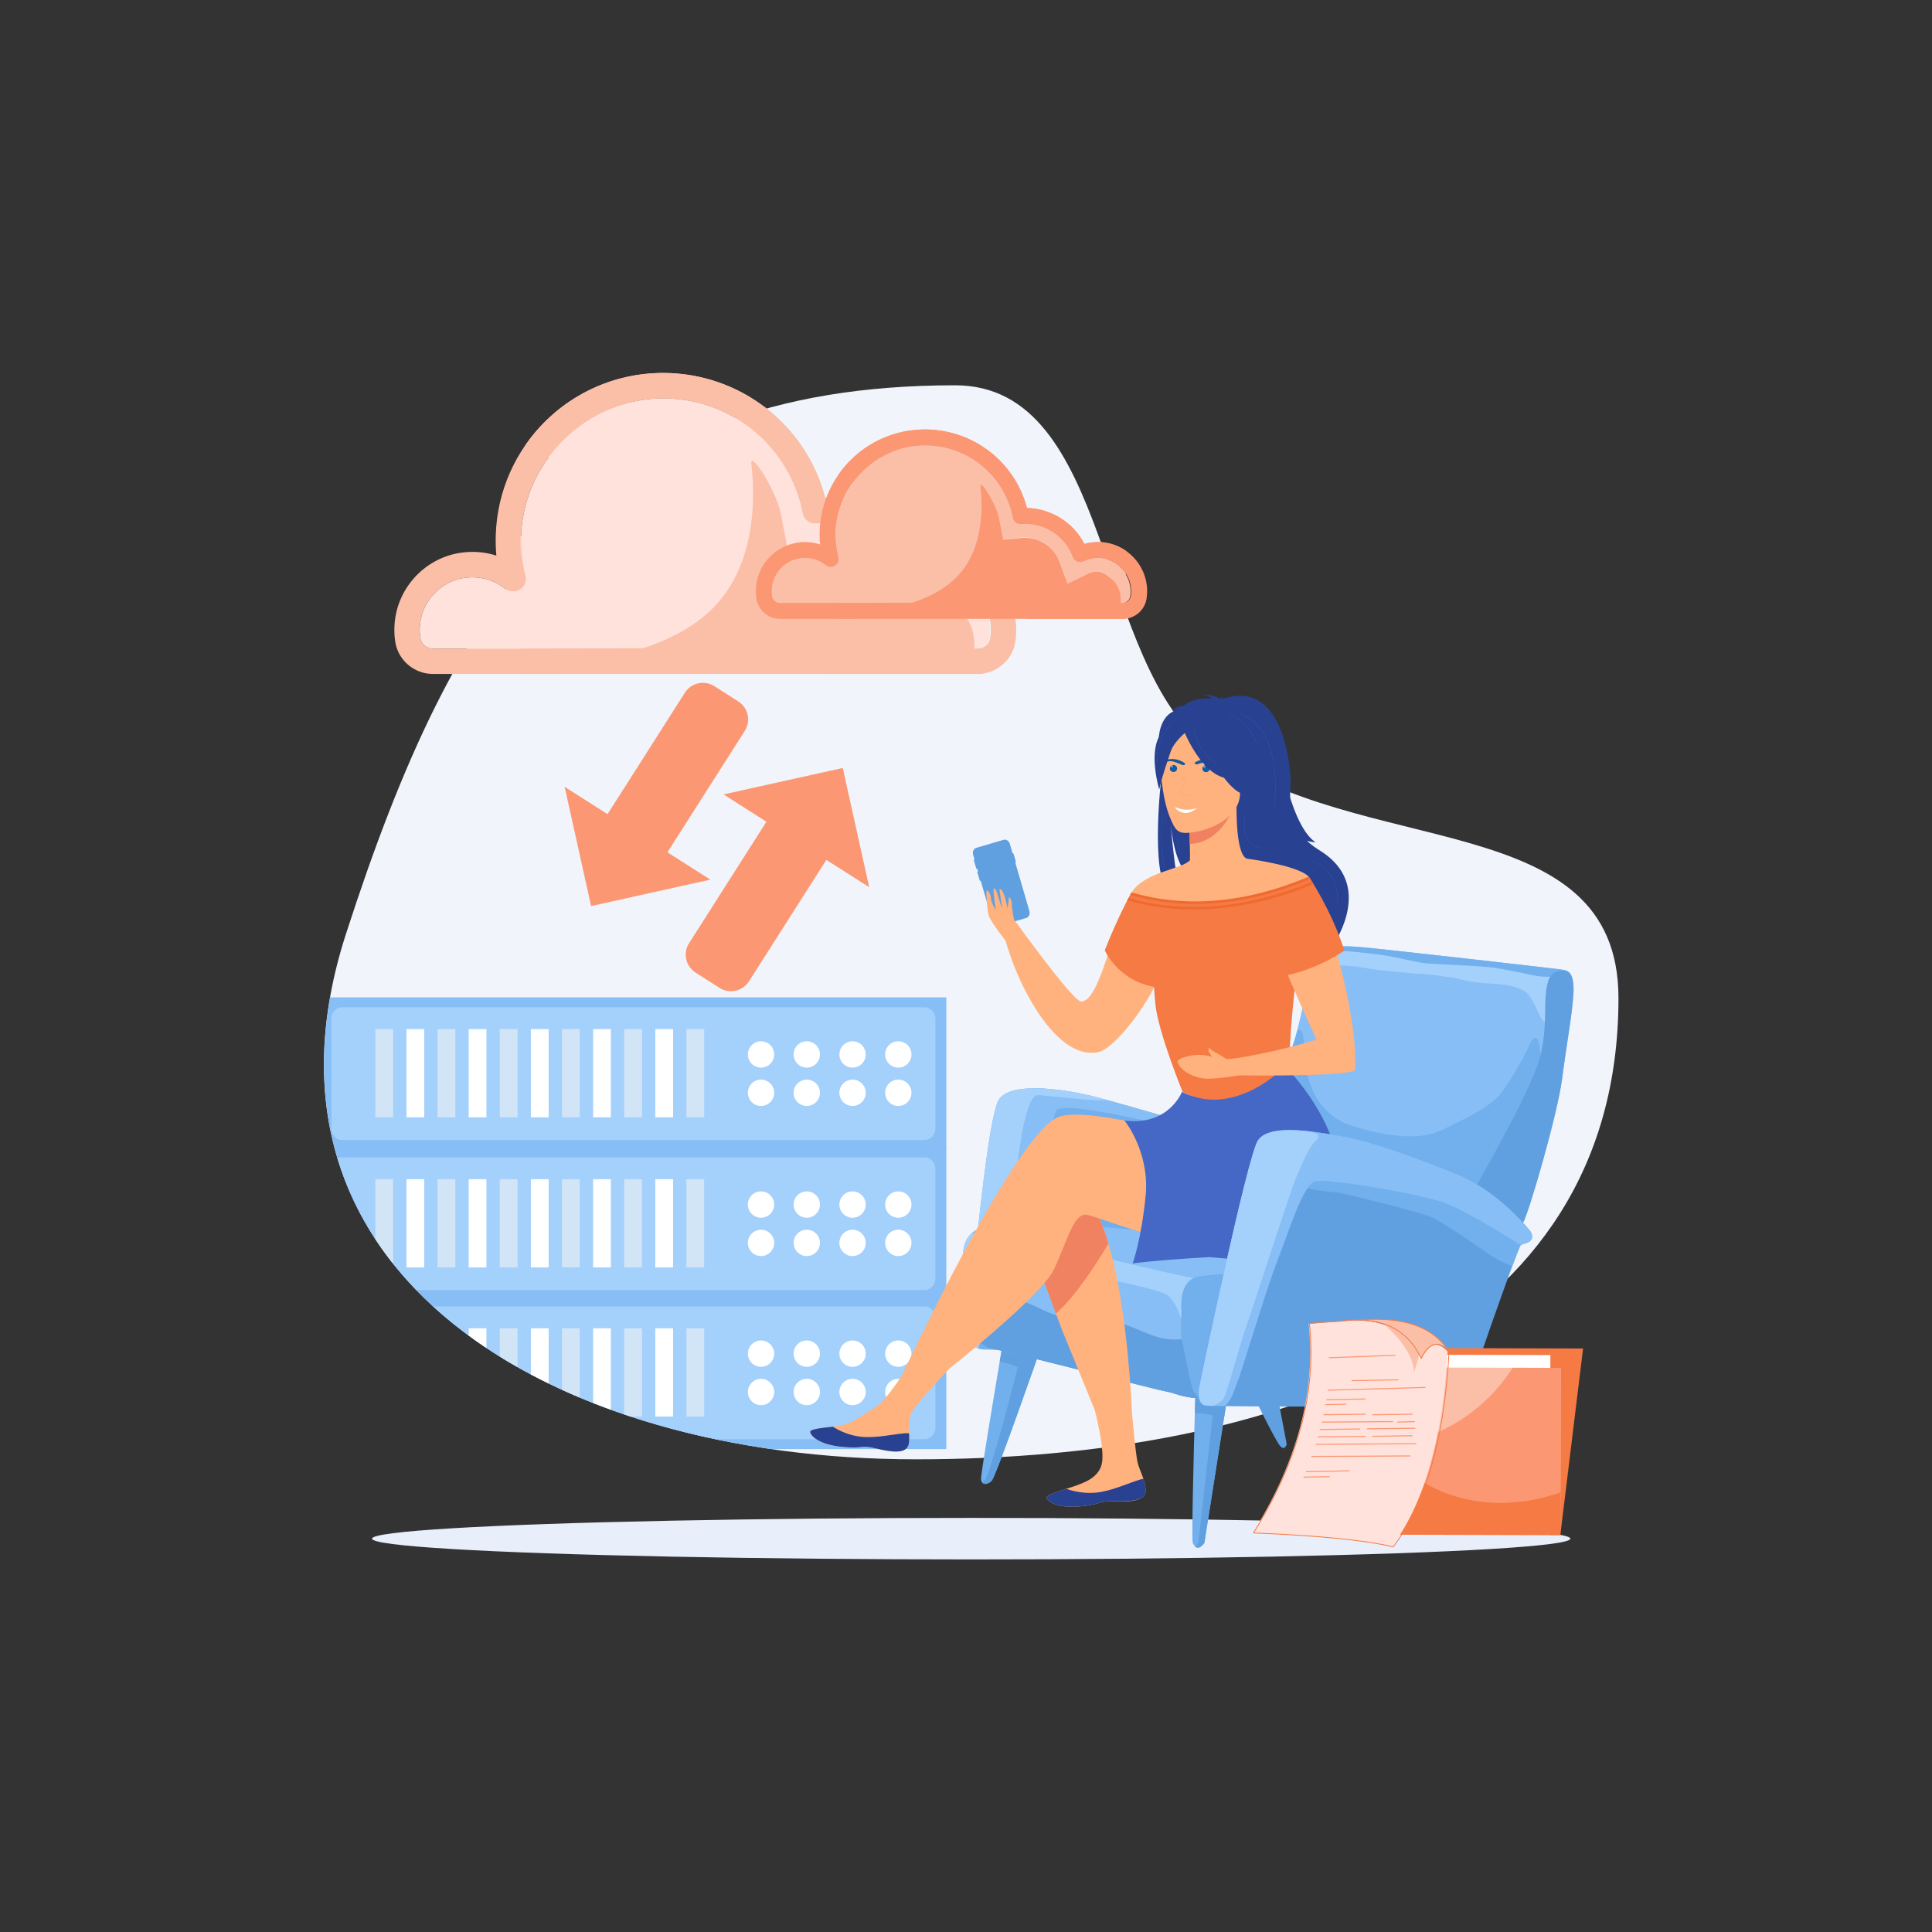 <?xml version="1.0" encoding="utf-8"?>
<svg xmlns="http://www.w3.org/2000/svg" enable-background="new 0 0 2500 2500" viewBox="0 0 2500 2500">
  <rect x="0" y="0" width="2500" height="2500" fill="#333333" stroke="none"/>
  <g>
    <g>
      <g>
        <path clip-rule="evenodd" d="M1235.87,498.57c204.04,0,180.75,360.34,328.05,470.18c194.96,145.38,530.37,73.4,530.37,322.9&#xD;&#xA;				c0,438.01-435.05,596.7-909.15,596.7c-474.11,0-878.63-242.94-737.48-679.78C588.84,771.71,761.77,498.57,1235.87,498.57z" fill="#f1f5fb" fill-rule="evenodd"/>
      </g>
      <g>
        <ellipse clip-rule="evenodd" cx="1256.74" cy="1991.02" fill="#e8effa" fill-rule="evenodd" rx="775.33" ry="26.87"/>
      </g>
    </g>
    <g>
      <g>
        <g>
          <path clip-rule="evenodd" d="M1224.5,1677.72H547.04c105.24,103.73,266.7,170.67,450.95,197.39h226.52V1677.72z" fill="#87bef5" fill-rule="evenodd"/>
        </g>
        <g>
          <path clip-rule="evenodd" d="M1196.48,1690.5h-636c90.68,83.07,218.69,140.98,365.28,171.81h270.72c7.66,0,13.91-6.66,13.91-14.8&#xD;&#xA;					v-142.19C1210.39,1697.18,1204.13,1690.5,1196.48,1690.5z" fill="#a4d0fc" fill-rule="evenodd"/>
        </g>
        <g>
          <path clip-rule="evenodd" d="M1162.4,1734.56c-9.41,0-17.02,7.62-17.02,17.06c0,9.4,7.6,17.04,17.02,17.04&#xD;&#xA;					c9.45,0,17.05-7.65,17.05-17.04C1179.45,1742.18,1171.85,1734.56,1162.4,1734.56L1162.4,1734.56z M1162.4,1784.17&#xD;&#xA;					c-9.41,0-17.02,7.64-17.02,17.07c0,9.39,7.6,17.04,17.02,17.04c9.45,0,17.05-7.65,17.05-17.04&#xD;&#xA;					C1179.45,1791.81,1171.85,1784.17,1162.4,1784.17L1162.4,1784.17z M984.76,1784.17c-9.39,0-17.03,7.64-17.03,17.07&#xD;&#xA;					c0,9.39,7.64,17.04,17.03,17.04c9.42,0,17.06-7.65,17.06-17.04C1001.82,1791.81,994.18,1784.17,984.76,1784.17L984.76,1784.17z&#xD;&#xA;					 M1043.99,1784.17c-9.4,0-17.04,7.64-17.04,17.07c0,9.39,7.64,17.04,17.04,17.04c9.41,0,17.05-7.65,17.05-17.04&#xD;&#xA;					C1061.04,1791.81,1053.4,1784.17,1043.99,1784.17L1043.99,1784.17z M1103.2,1784.17c-9.41,0-17.04,7.64-17.04,17.07&#xD;&#xA;					c0,9.39,7.62,17.04,17.04,17.04s17.05-7.65,17.05-17.04C1120.25,1791.81,1112.62,1784.17,1103.2,1784.17L1103.2,1784.17z&#xD;&#xA;					 M984.76,1734.56c-9.39,0-17.03,7.62-17.03,17.06c0,9.4,7.64,17.04,17.03,17.04c9.42,0,17.06-7.65,17.06-17.04&#xD;&#xA;					C1001.82,1742.18,994.18,1734.56,984.76,1734.56L984.76,1734.56z M1043.99,1734.56c-9.4,0-17.04,7.62-17.04,17.06&#xD;&#xA;					c0,9.4,7.64,17.04,17.04,17.04c9.41,0,17.05-7.65,17.05-17.04C1061.04,1742.18,1053.4,1734.56,1043.99,1734.56L1043.99,1734.56z&#xD;&#xA;					 M1103.2,1734.56c-9.41,0-17.04,7.62-17.04,17.06c0,9.4,7.62,17.04,17.04,17.04s17.05-7.65,17.05-17.04&#xD;&#xA;					C1120.25,1742.18,1112.62,1734.56,1103.2,1734.56z" fill="#fff" fill-rule="evenodd"/>
        </g>
        <g>
          <path clip-rule="evenodd" d="M870.96,1718.77h-23.01v114.2h23.01V1718.77L870.96,1718.77z M790.47,1718.77h-22.99v96.68&#xD;&#xA;					c7.58,2.99,15.23,5.9,22.99,8.71V1718.77L790.47,1718.77z M709.96,1718.77h-23v59.73c7.54,4.01,15.21,7.9,23,11.7V1718.77&#xD;&#xA;					L709.96,1718.77z M629.44,1718.77h-22.98v9.41c7.48,5.49,15.14,10.87,22.98,16.1V1718.77z" fill="#fff" fill-rule="evenodd"/>
        </g>
        <g>
          <path clip-rule="evenodd" d="M911.22,1718.77h-22.99v114.2h22.99V1718.77L911.22,1718.77z M830.71,1718.77h-23v111.45l8.28,2.76h14.72&#xD;&#xA;					V1718.77L830.71,1718.77z M750.22,1718.77H727.2v79.6c7.56,3.46,15.25,6.8,23.02,10.06V1718.77L750.22,1718.77z M669.71,1718.77&#xD;&#xA;					H646.7v36.6c7.54,4.67,15.19,9.26,23.01,13.7V1718.77z" fill="#d2e5f7" fill-rule="evenodd"/>
        </g>
      </g>
      <g>
        <g>
          <path clip-rule="evenodd" d="M1224.5,1484.81H432.72c19.99,76.11,61.3,142.09,118.84,197.37h672.94V1484.81z" fill="#87bef5" fill-rule="evenodd"/>
        </g>
        <g>
          <path clip-rule="evenodd" d="M1196.47,1497.59H442.62c-2.1,0-4.1,0.51-5.89,1.4c19.5,64.47,54.61,121.38,102.03,170.4h657.7&#xD;&#xA;					c7.66,0,13.91-6.64,13.91-14.81v-142.18C1210.38,1504.24,1204.12,1497.59,1196.47,1497.59z" fill="#a4d0fc" fill-rule="evenodd"/>
        </g>
        <g>
          <path clip-rule="evenodd" d="M1162.39,1541.65c-9.4,0-17.02,7.64-17.02,17.05c0,9.39,7.61,17.04,17.02,17.04&#xD;&#xA;					c9.42,0,17.06-7.65,17.06-17.04C1179.45,1549.28,1171.81,1541.65,1162.39,1541.65L1162.39,1541.65z M1162.39,1591.26&#xD;&#xA;					c-9.4,0-17.02,7.65-17.02,17.05c0,9.41,7.61,17.03,17.02,17.03c9.42,0,17.06-7.61,17.06-17.03&#xD;&#xA;					C1179.45,1598.9,1171.81,1591.26,1162.39,1591.26L1162.39,1591.26z M984.75,1591.26c-9.41,0-17.04,7.65-17.04,17.05&#xD;&#xA;					c0,9.41,7.64,17.03,17.04,17.03c9.42,0,17.05-7.61,17.05-17.03C1001.8,1598.9,994.17,1591.26,984.75,1591.26L984.75,1591.26z&#xD;&#xA;					 M1043.98,1591.26c-9.41,0-17.04,7.65-17.04,17.05c0,9.41,7.62,17.03,17.04,17.03c9.41,0,17.05-7.61,17.05-17.03&#xD;&#xA;					C1061.03,1598.9,1053.39,1591.26,1043.98,1591.26L1043.98,1591.26z M1103.19,1591.26c-9.41,0-17.06,7.65-17.06,17.05&#xD;&#xA;					c0,9.41,7.65,17.03,17.06,17.03c9.41,0,17.04-7.61,17.04-17.03C1120.23,1598.9,1112.61,1591.26,1103.19,1591.26L1103.19,1591.26&#xD;&#xA;					z M984.75,1541.65c-9.41,0-17.04,7.64-17.04,17.05c0,9.39,7.64,17.04,17.04,17.04c9.42,0,17.05-7.65,17.05-17.04&#xD;&#xA;					C1001.8,1549.28,994.17,1541.65,984.75,1541.65L984.75,1541.65z M1043.98,1541.65c-9.41,0-17.04,7.64-17.04,17.05&#xD;&#xA;					c0,9.39,7.62,17.04,17.04,17.04c9.41,0,17.05-7.65,17.05-17.04C1061.03,1549.28,1053.39,1541.65,1043.98,1541.65&#xD;&#xA;					L1043.98,1541.65z M1103.19,1541.65c-9.41,0-17.06,7.64-17.06,17.05c0,9.39,7.65,17.04,17.06,17.04&#xD;&#xA;					c9.41,0,17.04-7.65,17.04-17.04C1120.23,1549.28,1112.61,1541.65,1103.19,1541.65z" fill="#fff" fill-rule="evenodd"/>
        </g>
        <g>
          <path clip-rule="evenodd" d="M548.94,1525.86h-22.97v114.17h22.97V1525.86L548.94,1525.86z M870.96,1525.86h-23.01v114.17h23.01V1525.86&#xD;&#xA;					L870.96,1525.86z M790.46,1525.86h-23v114.17h23V1525.86L790.46,1525.86z M709.94,1525.86h-22.99v114.17h22.99V1525.86&#xD;&#xA;					L709.94,1525.86z M629.43,1525.86h-22.98v114.17h22.98V1525.86z" fill="#fff" fill-rule="evenodd"/>
        </g>
        <g>
          <path clip-rule="evenodd" d="M508.69,1525.86h-23v77.56c7.14,10.88,14.83,21.44,23,31.72V1525.86L508.69,1525.86z M911.21,1525.86h-23&#xD;&#xA;					v114.17h23V1525.86L911.21,1525.86z M830.69,1525.86H807.7v114.17h22.99V1525.86L830.69,1525.86z M750.21,1525.86h-23.03v114.17&#xD;&#xA;					h23.03V1525.86L750.21,1525.86z M669.7,1525.86h-23.02v114.17h23.02V1525.86L669.7,1525.86z M589.19,1525.86h-23v114.17h23&#xD;&#xA;					V1525.86z" fill="#d2e5f7" fill-rule="evenodd"/>
        </g>
      </g>
      <g>
        <g>
          <path clip-rule="evenodd" d="M1224.5,1290.57H427.14c-12.71,71.89-9.73,137.76,6.42,197.38h790.94V1290.57z" fill="#87bef5" fill-rule="evenodd"/>
        </g>
        <g>
          <path clip-rule="evenodd" d="M1196.48,1303.37H442.62c-7.64,0-13.89,6.66-13.89,14.8v142.19c0,8.15,6.25,14.83,13.89,14.83h753.86&#xD;&#xA;					c7.66,0,13.91-6.67,13.91-14.83v-142.19C1210.39,1310.02,1204.13,1303.37,1196.48,1303.37z" fill="#a4d0fc" fill-rule="evenodd"/>
        </g>
        <g>
          <path clip-rule="evenodd" d="M1162.4,1347.4c-9.41,0-17.02,7.65-17.02,17.05c0,9.41,7.6,17.06,17.02,17.06&#xD;&#xA;					c9.45,0,17.05-7.65,17.05-17.06C1179.45,1355.05,1171.85,1347.4,1162.4,1347.4L1162.4,1347.4z M1162.4,1397.02&#xD;&#xA;					c-9.41,0-17.02,7.64-17.02,17.06c0,9.41,7.6,17.04,17.02,17.04c9.45,0,17.05-7.63,17.05-17.04&#xD;&#xA;					C1179.45,1404.66,1171.85,1397.02,1162.4,1397.02L1162.4,1397.02z M984.76,1397.02c-9.39,0-17.03,7.64-17.03,17.06&#xD;&#xA;					c0,9.41,7.64,17.04,17.03,17.04c9.42,0,17.06-7.63,17.06-17.04C1001.82,1404.66,994.18,1397.02,984.76,1397.02L984.76,1397.02z&#xD;&#xA;					 M1043.99,1397.02c-9.4,0-17.04,7.64-17.04,17.06c0,9.41,7.64,17.04,17.04,17.04c9.41,0,17.05-7.63,17.05-17.04&#xD;&#xA;					C1061.04,1404.66,1053.4,1397.02,1043.99,1397.02L1043.99,1397.02z M1103.2,1397.02c-9.41,0-17.04,7.64-17.04,17.06&#xD;&#xA;					c0,9.41,7.62,17.04,17.04,17.04s17.05-7.63,17.05-17.04C1120.25,1404.66,1112.62,1397.02,1103.2,1397.02L1103.2,1397.02z&#xD;&#xA;					 M984.76,1347.4c-9.39,0-17.03,7.65-17.03,17.05c0,9.41,7.64,17.06,17.03,17.06c9.42,0,17.06-7.65,17.06-17.06&#xD;&#xA;					C1001.82,1355.05,994.18,1347.4,984.76,1347.4L984.76,1347.4z M1043.99,1347.4c-9.4,0-17.04,7.65-17.04,17.05&#xD;&#xA;					c0,9.41,7.64,17.06,17.04,17.06c9.41,0,17.05-7.65,17.05-17.06C1061.04,1355.05,1053.4,1347.4,1043.99,1347.4L1043.99,1347.4z&#xD;&#xA;					 M1103.2,1347.4c-9.41,0-17.04,7.65-17.04,17.05c0,9.41,7.62,17.06,17.04,17.06s17.05-7.65,17.05-17.06&#xD;&#xA;					C1120.25,1355.05,1112.62,1347.4,1103.2,1347.4z" fill="#fff" fill-rule="evenodd"/>
        </g>
        <g>
          <path clip-rule="evenodd" d="M548.95,1331.62h-22.98v114.18h22.98V1331.62L548.95,1331.62z M870.96,1331.62h-23.01v114.18h23.01V1331.62&#xD;&#xA;					L870.96,1331.62z M790.47,1331.62h-22.99v114.18h22.99V1331.62L790.47,1331.62z M709.96,1331.62h-23v114.18h23V1331.62&#xD;&#xA;					L709.96,1331.62z M629.44,1331.62h-22.98v114.18h22.98V1331.62z" fill="#fff" fill-rule="evenodd"/>
        </g>
        <g>
          <path clip-rule="evenodd" d="M508.71,1331.62h-23v114.18h23V1331.62L508.71,1331.62z M911.22,1331.62h-22.99v114.18h22.99V1331.62&#xD;&#xA;					L911.22,1331.62z M830.71,1331.62h-23v114.18h23V1331.62L830.71,1331.62z M750.22,1331.62H727.2v114.18h23.02V1331.62&#xD;&#xA;					L750.22,1331.62z M669.71,1331.62H646.7v114.18h23.01V1331.62L669.71,1331.62z M589.22,1331.62h-23.02v114.18h23.02V1331.62z" fill="#d2e5f7" fill-rule="evenodd"/>
        </g>
      </g>
    </g>
    <g>
      <g>
        <path clip-rule="evenodd" d="M1265.34,872.09h-197.4c-1.98-5.59-4.21-11.06-6.7-16.4l192-0.01c1.83-5.78,3.03-11.25,3.69-16.43h8.41&#xD;&#xA;				c2.07,0,4.05-0.4,5.91-1.12v33.61c-1.95,0.24-3.91,0.36-5.91,0.36V872.09z M718.44,872.09c4.05-11.51,9.2-22.48,15.33-32.84&#xD;&#xA;				H559.95c-7.96,0-14.86-5.89-16.04-13.71c-0.78-5.17-0.97-10.5-0.57-15.85c2.42-31.88,27.15-57.99,58.8-62.08&#xD;&#xA;				c3.08-0.4,6.14-0.6,9.17-0.6c15.52,0,30.34,5.13,42.47,14.88c2.99,2.42,6.62,3.63,10.28,3.63c3.09,0,6.19-0.88,8.91-2.64&#xD;&#xA;				c5.95-3.83,8.77-11.05,6.99-17.91c-4.28-16.55-6.17-33.88-5.63-51.52c2.99-96.16,83.73-176,179.97-177.98&#xD;&#xA;				c1.33-0.02,2.65-0.04,3.98-0.04c88.01,0,163.57,62,180.43,148.65c1.51,7.79,8.35,13.28,16.16,13.28c0.45,0,0.88-0.01,1.31-0.05&#xD;&#xA;				c3.1-0.25,5.94-0.37,8.67-0.37c43.16,0,82.13,27.2,96.98,67.68c1.6,4.35,4.96,7.83,9.26,9.56c1.97,0.8,4.06,1.2,6.15,1.2&#xD;&#xA;				c2.45,0,4.9-0.55,7.15-1.64c9.29-4.48,19.22-6.73,29.6-6.73c1.16,0,2.33,0.02,3.51,0.08c22.23,1.11,42.05,13.64,53.73,31.62&#xD;&#xA;				v-46.68c-14.96-10.34-32.83-16.77-52.1-17.74c-1.76-0.09-3.51-0.12-5.25-0.12c-9.56,0-18.89,1.3-27.9,3.91&#xD;&#xA;				c-22.6-43.98-68.04-72.85-118.15-73.96c-24.9-95.08-110.82-161.52-210.07-161.52c-1.37,0-2.76,0.01-4.14,0.04&#xD;&#xA;				C738.28,485,645.1,577.16,641.52,692.42c-0.29,8.91-0.03,17.77,0.76,26.53c-9.89-3.18-20.27-4.81-30.85-4.81&#xD;&#xA;				c-4.48,0-8.97,0.28-13.49,0.88c-47,6.07-83.74,44.83-87.35,92.16c-0.6,7.82-0.31,15.63,0.84,23.26&#xD;&#xA;				c3.61,23.75,24.46,41.63,48.52,41.63H718.44z" fill="#fbbfa8" fill-rule="evenodd"/>
      </g>
      <g>
        <path clip-rule="evenodd" d="M1204.75,775.42c-2.91,0.67-5.7,1.67-8.39,2.96l-43.57,21.08l-0.1-0.28l-1.12,0.53l-16.66-45.37&#xD;&#xA;				c-10.88-29.8-39.57-49.78-71.28-49.78c-1.97-0.01-4.04,0.1-6.34,0.29l-39.15,3.28l-7.5-38.56c-4.39-22.38-13.7-43.48-27.03-61.79&#xD;&#xA;				c7.11,63.36-2.64,113.36-27.48,151.47l-0.87-0.31c-7.53,11.66-16.45,22.21-26.73,31.69c-23.61,21.8-54.37,37.94-91.67,48.89&#xD;&#xA;				H672.16v-0.26H559.95c-7.96,0-14.86-5.9-16.04-13.71c-0.78-5.17-0.98-10.49-0.57-15.85c2.42-31.88,27.16-57.99,58.8-62.09&#xD;&#xA;				c3.08-0.38,6.13-0.58,9.17-0.58c15.52,0,30.34,5.13,42.46,14.87c3,2.42,6.63,3.63,10.3,3.63c2.78,0,5.57-0.71,8.08-2.14v-0.51&#xD;&#xA;				c5.65-3.89,8.3-10.93,6.57-17.62c-4.25-16.48-6.15-33.72-5.63-51.26l1.22-0.07l0.02-0.47c1.17-37.77,14.36-73.03,35.76-102.03&#xD;&#xA;				l-0.63-0.56c26.48-35.49,65.34-61.5,109.55-71.1c11.43-2.57,23.26-4.03,35.3-4.28c1.33-0.02,2.65-0.04,3.99-0.04&#xD;&#xA;				c88,0,163.56,62,180.42,148.65c1.51,7.79,8.35,13.28,16.17,13.28c0.43,0,0.87-0.01,1.31-0.05c3.09-0.25,5.93-0.37,8.65-0.37&#xD;&#xA;				c43.16,0,82.13,27.2,96.97,67.68c1.61,4.35,4.97,7.83,9.27,9.57c1.97,0.79,4.06,1.2,6.15,1.2c0.96,0,1.92-0.08,2.86-0.25&#xD;&#xA;				c1.04-0.27,2.07-0.65,3.05-1.13c5.36-2.59,10.93-4.44,16.68-5.53c4.62-0.97,9.34-1.46,14.17-1.46c1.16,0,2.33,0.01,3.51,0.07&#xD;&#xA;				c22.23,1.11,42.05,13.64,53.73,31.63v2.27c5.87,9.76,9.38,21,9.66,32.83c0.08,3.98-0.16,7.96-0.73,11.81&#xD;&#xA;				c-0.8,5.41-4.27,9.91-8.93,12.22v0.28c-1,0.4-2.04,0.69-3.11,0.88c-1.29,0.34-2.65,0.51-4.02,0.51h-8.42&#xD;&#xA;				c5.33-41.71-23.94-63.98-40.68-64.82c-0.77-0.05-1.49-0.05-2.19-0.05C1210.06,774.64,1207.36,774.9,1204.75,775.42z" fill="#ffe2dc" fill-rule="evenodd"/>
      </g>
      <g>
        <path clip-rule="evenodd" d="M972.27,598.32c0.64-12.45,34.88,40.03,39.2,72.19l7.45,38.28l38.87-3.26c2.27-0.15,4.35-0.27,6.3-0.27&#xD;&#xA;				c31.48,0,59.95,19.84,70.79,49.41l16.5,45.05l43.27-20.92c5.44-2.6,11.31-3.97,17.57-3.97c0.71,0,1.41,0,2.17,0.06&#xD;&#xA;				c6.74,0.33,15.51,4.15,23.22,11.33c13.89,9.98,26.22,29.09,22.49,56.76H818.15c39.36-10.96,71.81-27.1,96.73-48.89&#xD;&#xA;				C995.43,723.7,970.24,594.73,972.27,598.32z" fill="#fbbfa8" fill-rule="evenodd"/>
      </g>
      <g>
        <path clip-rule="evenodd" d="M1265.34,872.09H673.39v-32.84c196.54-0.91,395.43,0,591.95,0c7.98,0,14.88-5.97,16.06-13.9&#xD;&#xA;				c0.57-3.86,0.81-7.84,0.73-11.82c-0.81-34.9-29.78-64.71-64.62-66.45c-1.2-0.06-2.39-0.09-3.58-0.09&#xD;&#xA;				c-10.34,0-20.26,2.26-29.53,6.73c-2.25,1.1-4.7,1.66-7.14,1.66c-2.09,0-4.18-0.41-6.16-1.2c-4.29-1.75-7.67-5.22-9.25-9.57&#xD;&#xA;				c-14.85-40.48-53.82-67.69-96.97-67.69c-2.77,0-5.6,0.13-8.65,0.38c-0.45,0.04-0.91,0.05-1.34,0.05&#xD;&#xA;				c-7.84,0-14.64-5.49-16.15-13.28c-16.87-86.64-92.6-148.65-180.4-148.65c-1.33,0-2.67,0.02-4.02,0.04&#xD;&#xA;				c-58.06,1.19-110.49,30.75-143.6,75.12c-8.59-7.51-19.37-12.58-31.26-14.06c38.28-55.64,101.88-92.4,174.18-93.89&#xD;&#xA;				c1.4-0.03,2.83-0.04,4.23-0.04c99.31,0,185.09,66.46,209.98,161.52c50.11,1.11,95.55,29.99,118.16,73.96&#xD;&#xA;				c9-2.6,18.32-3.92,27.87-3.92c1.75,0,3.52,0.04,5.27,0.13c52.54,2.62,94.63,45.89,95.82,98.52l0,0&#xD;&#xA;				c0.13,5.84-0.23,11.68-1.07,17.39C1310.32,854.08,1289.46,872.09,1265.34,872.09L1265.34,872.09z M673.39,762.59&#xD;&#xA;				c5.65-3.89,8.3-10.93,6.57-17.61c-4.26-16.47-6.15-33.72-5.63-51.27c-0.31,0.01-0.63,0.02-0.94,0.03V762.59z" fill="#fbbfa8" fill-rule="evenodd"/>
      </g>
    </g>
    <g>
      <path clip-rule="evenodd" d="M1124.76,1148.06l-34.22-154.32l-154.33,34.23l55.51,35.36l-100.14,157.23c-8.13,12.76-4.34,29.83,8.41,37.96&#xD;&#xA;			l31.15,19.84c12.76,8.13,29.84,4.34,37.97-8.41l100.14-157.24L1124.76,1148.06L1124.76,1148.06z M919.19,1138.23l-154.32,34.23&#xD;&#xA;			l-34.23-154.33l55.51,35.36l100.14-157.24c8.13-12.76,25.21-16.54,37.97-8.42l31.15,19.85c12.76,8.12,16.54,25.2,8.42,37.96&#xD;&#xA;			l-100.15,157.24L919.19,1138.23z" fill="#fc9774" fill-rule="evenodd"/>
    </g>
    <g>
      <path clip-rule="evenodd" d="M1649.05,1784.8l15.98,84.05c0,0-2.67,9.77-9.17,1.46c-6.51-8.28-35.81-68.07-35.81-68.07L1649.05,1784.8z" fill="#61a0e0" fill-rule="evenodd"/>
    </g>
    <g>
      <path clip-rule="evenodd" d="M1543.38,1996.4c6.22,14.21,15.1,0,15.1,0l25.2-160.51l4.11-26.21l-40.85-11.7c0,0-0.36,12.17-0.87,30.48&#xD;&#xA;			C1544.61,1883.26,1541.84,1993.08,1543.38,1996.4z" fill="#71afed" fill-rule="evenodd"/>
    </g>
    <g>
      <path clip-rule="evenodd" d="M1550.71,1996.29l21.13-187.85l-25.02-6c0.08-2.88,0.13-4.46,0.13-4.46l40.85,11.68l-29.31,186.76&#xD;&#xA;			c0,0-6.25,9.99-11.94,4.82C1549.01,1999.26,1550.7,1996.29,1550.71,1996.29z" fill="#61a0e0" fill-rule="evenodd"/>
    </g>
    <g>
      <path clip-rule="evenodd" d="M1546.08,1828.46c17.22,0.67,29.52,4.11,37.59,7.44l4.12-26.21l-40.85-11.7&#xD;&#xA;			C1546.95,1797.98,1546.58,1810.14,1546.08,1828.46z" fill="#61a0e0" fill-rule="evenodd"/>
    </g>
    <g>
      <path clip-rule="evenodd" d="M1269.47,1913.83c0.15,2.45,0.96,4.15,2.16,5.19c2.77,2.26,7.59,1.04,11.6-2.97&#xD;&#xA;			c4.22-4.22,35.17-91.17,51.56-137.87c6.07-17.28,10.15-29.05,10.15-29.05l-21.68-5.74l-25.39-6.71c0,0-1.69,9.98-4.27,25.18&#xD;&#xA;			C1285.61,1809.34,1269.13,1907.79,1269.47,1913.83z" fill="#71afed" fill-rule="evenodd"/>
    </g>
    <g>
      <path clip-rule="evenodd" d="M1270.39,1917.44c2.84,4.96,8.84,2.63,12.85-1.39c5.79-5.79,61.71-166.91,61.71-166.91l-21.68-5.74&#xD;&#xA;			c-10.17,43.33-41.49,163.21-48.52,171.26C1272.87,1916.85,1271.72,1917.25,1270.39,1917.44z" fill="#61a0e0" fill-rule="evenodd"/>
    </g>
    <g>
      <path clip-rule="evenodd" d="M1293.61,1761.88c12.52,2.14,28.91,8.39,41.19,16.31c6.07-17.28,10.15-29.05,10.15-29.05l-21.68-5.74&#xD;&#xA;			l-25.39-6.71C1297.88,1736.7,1296.2,1746.68,1293.61,1761.88z" fill="#61a0e0" fill-rule="evenodd"/>
    </g>
    <g>
      <path clip-rule="evenodd" d="M1265.94,1744.99c2.37,0.77,5.15,1.25,8.44,1.32c17.73,0.62,39.05,0,39.05,0s302.76-173.43,304.55-176.08&#xD;&#xA;			c1.76-2.65,3.84-61.87,3.84-61.87c-1.69-9.09-2.64-21.31-26.04-33.54c-3.88-2.05-8.38-4.1-13.64-6.11&#xD;&#xA;			c-36.69-14.2-149.15-45.57-171.05-50.89c-12.51-3.02-45.87-9.94-74.49-9.57c-0.39,0-0.77,0.03-1.16,0.03&#xD;&#xA;			c-21.03,0.41-39.27,4.86-44.51,17.83c-12.42,30.78-25.45,166.92-27.23,180.53c-1.78,13.61-9.47,114.58-10.06,121.22&#xD;&#xA;			C1253.16,1733.25,1255.44,1741.75,1265.94,1744.99z" fill="#71afed" fill-rule="evenodd"/>
    </g>
    <g>
      <path clip-rule="evenodd" d="M1616.11,1493.53c-7.48,0-31.16,13.46-45.15,22.2c-13.7,8.55-38.15,19.82-45.25,20.58&#xD;&#xA;			c-10.53,1.09-48.07,7.29-55.72,7.85c-11.95,0.85-45.48,5.23-61.26,6.73c-15.8,1.49-41.87,12.34-46.2,18.11&#xD;&#xA;			c-4.31,5.77,21.57,4.33,46.2,4.33c24.6,0,168.97,7.48,168.97,7.48s36.53,10.59,38.4,0&#xD;&#xA;			C1617.98,1570.23,1616.11,1493.53,1616.11,1493.53z" fill="#61a0e0" fill-rule="evenodd"/>
    </g>
    <g>
      <path clip-rule="evenodd" d="M1292.73,1584.53c0.42,5.79,0.33,40.83,0.21,68.29c-0.11,18.71-0.22,33.87-0.22,33.87&#xD;&#xA;			c0.01,0,50.1-81.2,52.23-84.2c2.12-2.99,7.61-42.63,8.35-53.86c0.76-11.21,6.11-108.01,14.97-112.94&#xD;&#xA;			c22.44-12.47,213.07,39.62,227.5,39.13c-3.88-2.05-8.37-4.1-13.63-6.11c-30.15-11.68-111.57-34.95-151.72-45.82&#xD;&#xA;			c-8.68-2.34-15.45-4.1-19.33-5.07c-12.51-3.02-45.87-9.94-74.49-9.57c-0.39,0-0.77,0.03-1.16,0.03&#xD;&#xA;			c-8.58,16.79-18.05,36.37-18.05,40.88C1317.4,1457.38,1291.97,1574.81,1292.73,1584.53z" fill="#87bef5" fill-rule="evenodd"/>
    </g>
    <g>
      <path clip-rule="evenodd" d="M1257.56,1739.87c1.88,2.13,4.62,3.95,8.37,5.12c4.27-14.41,16.29-54.84,27.01-92.17&#xD;&#xA;			c10.24-35.67,13.38-67.37,14.74-71.52c3.23-9.97,12.13-160.58,34.32-164.07c5.99-0.93,89.07,10.08,88.42,5.64&#xD;&#xA;			c-8.68-2.34-15.45-4.1-19.33-5.07c-12.51-3.02-45.87-9.94-74.49-9.57c-0.39,0-0.77,0.03-1.16,0.03&#xD;&#xA;			c-10.33,0.2-20.01,1.36-27.76,4.05c-8.07,2.78-14.09,7.18-16.75,13.78c-12.42,30.78-25.45,166.92-27.23,180.53&#xD;&#xA;			c-1.78,13.61-9.47,114.58-10.06,121.22C1253.32,1731.32,1254.16,1736.05,1257.56,1739.87z" fill="#a4d0fc" fill-rule="evenodd"/>
    </g>
    <g>
      <path clip-rule="evenodd" d="M1595.77,1575.24l77.54,13.03l225.92-4.04l20.68-0.37l50.55-0.9c7.09-10.66,44.97-140.87,50.9-187.05&#xD;&#xA;			c5.91-46.18,15.4-96.47,14.81-117.79c-0.16-6.61-1.04-11.29-2.41-14.61c-1.63-4.01-3.97-6.09-6.65-7.29&#xD;&#xA;			c-2.31-1.01-4.89-1.4-7.51-1.77c-8.29-1.18-230.85-26.64-259.85-29.02c-22.75-1.85-39.66-1.15-49.06,4.36&#xD;&#xA;			c-1.78,1.05-3.31,2.27-4.54,3.68c-0.53,0.63-1.04,1.31-1.48,2.01c-2.77,4.56-6.62,17.83-10.75,33.93&#xD;&#xA;			c-4.09,16.14-8.44,35.08-12.23,51.03c-1.27,5.45-2.53,10.59-3.65,15.11c-7.7,30.77-31.98,84.04-42.63,100.02&#xD;&#xA;			C1624.77,1451.53,1604.06,1529.69,1595.77,1575.24z" fill="#87bef5" fill-rule="evenodd"/>
    </g>
    <g>
      <path clip-rule="evenodd" d="M1693.95,1269.41c6.3-1.67,23.39-18.76,30.38-19.73c6.98-0.95,28.43,0,42.57,2.98&#xD;&#xA;			c14.14,3,65.14,7.49,72.12,7.49c6.99,0,41.4,4.48,52.36,7.48c10.98,2.99,26.94,4.5,42.39,5.48c15.45,1.01,28.43,2.61,39.64,9.97&#xD;&#xA;			c11.74,7.72,18.87,37.93,25.68,38.95c14.84,2.24,15.96-58.88,12.27-63.38c-3.72-4.48-30.71-2.99-43.65-4.87&#xD;&#xA;			c-12.92-1.93-56.9-6.1-62.87-6.6c-5.98-0.51-62.32-5.48-70.3-5.99c-7.98-0.51-57.95-7.1-61.41-7.53&#xD;&#xA;			c-3.43-0.38-24.85-2.58-36.33-3.45c-9.29-0.7-19.07-1.34-26.11-0.43c-1.78,1.05-3.31,2.27-4.54,3.68&#xD;&#xA;			c-0.53,0.63-1.04,1.31-1.48,2.01C1701.91,1240.04,1698.06,1253.31,1693.95,1269.41z" fill="#a4d0fc" fill-rule="evenodd"/>
    </g>
    <g>
      <path clip-rule="evenodd" d="M1706.16,1233.47h0.02c11.79-4.26,26.61-3.25,30.62-3.25c3.99,0,40.37,3.5,55.35,6&#xD;&#xA;			c14.95,2.49,38.4,8.47,50.86,9.98c12.47,1.49,59.35,2.98,81.29,4.98c21.93,1.99,55.35,10.48,66.33,11.97&#xD;&#xA;			c10.96,1.48,23.43,0.49,29.92,0l13.23,0.35c-1.64-4.01-3.98-6.09-6.66-7.29c-2.31-1.01-4.89-1.4-7.51-1.77&#xD;&#xA;			c-8.29-1.18-230.85-26.64-259.85-29.02C1732.68,1223.23,1713.85,1224.61,1706.16,1233.47z" fill="#71afed" fill-rule="evenodd"/>
    </g>
    <g>
      <path clip-rule="evenodd" d="M1595.77,1575.24l77.54,13.03l225.92-4.04l20.68-0.37l30.31-40.95c0,0,35.98-122.25,41.17-145.04&#xD;&#xA;			c5.21-22.76,1.57-75.78-12-45.95c-8.86,19.47-23.43,43.59-35.91,61.33c-12.47,17.74-45.8,33.55-77.79,49.13&#xD;&#xA;			c-38.88,18.95-100.51-0.45-118.93-6.39c-23.19-7.48-40.56-27.75-47.55-43.7c-6.97-15.96-13.24-38.81-12.67-45.78&#xD;&#xA;			c3.36-40.74-7.38-35.46-8.49-30.95c-7.7,30.77-31.98,84.04-42.63,100.02C1624.77,1451.53,1604.06,1529.69,1595.77,1575.24z" fill="#71afed" fill-rule="evenodd"/>
    </g>
    <g>
      <path clip-rule="evenodd" d="M1899.25,1584.23l71.21-1.27c7.11-10.66,44.98-140.89,50.9-187.05c5.93-46.17,15.4-96.47,14.81-117.79&#xD;&#xA;			c-0.4-14.52-4.13-19.71-9.06-21.91c-9.34-1.19-19.92,0.7-23.78,13.48c-7.56,24.86,0.42,53.26-10.23,97.22&#xD;&#xA;			c-10.65,43.94-90.11,180.23-90.11,180.23L1899.25,1584.23z" fill="#61a0e0" fill-rule="evenodd"/>
    </g>
    <g>
      <path clip-rule="evenodd" d="M1246.26,1623.57c-0.06,3.02,0.03,6.23,0.29,9.7c0.72,10.37,3,24.44,5.65,38.58&#xD;&#xA;			c3.89,20.69,8.55,41.57,10.32,51.38c1.15,6.43,3.53,11.09,6.95,14.48c0.6,0.65,1.26,1.24,1.94,1.78c1.57,1.24,3.31,2.3,5.2,3.2&#xD;&#xA;			l0.16,0.07c4.36,2.05,9.57,3.27,15.34,4.17c15.4,2.36,206.58,52.08,217.83,53.86c7.19,1.13,13.17,4.2,24.01,6.43&#xD;&#xA;			c4.8,1.01,10.59,1.82,17.83,2.22c1.91,0.11,3.96,0.18,6.11,0.24c3.08,0.05,6.31-2.65,9.64-7.54&#xD;&#xA;			c16.16-23.72,34.28-98.8,46.4-156.12c0.16-0.74,0.32-1.45,0.46-2.16c8.09-38.42,13.35-68.3,13.35-68.3s-109.2-14.21-173.15-11.55&#xD;&#xA;			c-50.38,2.11-115.09,6.96-153.28,14.13c-10.27,1.94-18.63,4.04-24.28,6.3c-8.77,3.51-15.27,7.24-19.98,11.6h-0.02&#xD;&#xA;			C1249.42,1603.07,1246.5,1611.7,1246.26,1623.57z" fill="#87bef5" fill-rule="evenodd"/>
    </g>
    <g>
      <path clip-rule="evenodd" d="M1333.99,1573.25c2.26,1.24,12.73,5.49,34.66,7.93c21.89,2.45,82.2,9.72,98.34,9.72&#xD;&#xA;			c10.48,0,42.39,9.85,61.12,13.84c18.72,3.99,46.13,4.61,61.37,16.56c9.78,7.66,27.8,8.79,42.59,11.36&#xD;&#xA;			c8.08-38.42-4.33-57.09-4.33-57.09s-109.2-14.21-173.15-11.55C1404.22,1566.12,1372.17,1566.08,1333.99,1573.25z" fill="#71afed" fill-rule="evenodd"/>
    </g>
    <g>
      <path clip-rule="evenodd" d="M1252.2,1671.84c3.89,20.69,8.55,41.57,10.32,51.38c1.15,6.43,3.53,11.09,6.95,14.48&#xD;&#xA;			c0.6,0.65,1.26,1.24,1.94,1.78c1.57,1.24,3.31,2.3,5.2,3.2l0.16,0.07c4.36,2.05,9.57,3.27,15.34,4.17&#xD;&#xA;			c15.4,2.36,206.58,52.08,217.83,53.86c7.19,1.13,13.17,4.2,24.01,6.43c4.8,1.01,10.59,1.82,17.83,2.22&#xD;&#xA;			c1.91,0.11,3.96,0.18,6.11,0.24c3.08,0.05,6.31-2.65,9.64-7.54c-10.28-25.26-24.59-74.14-24.59-74.14s-9.11,7.21-31.55,4.89&#xD;&#xA;			c-22.45-2.28-46.38-18.2-64.34-20.94c-27.8-4.25-65.82-7.73-78.78-9.97c-12.97-2.24-38.91-18.33-53.86-20.96&#xD;&#xA;			c-18.32-3.19-35.33,0.25-41.15-1.87c-8.23-2.98-23.33-19.93-23.33-19.93L1252.2,1671.84z" fill="#61a0e0" fill-rule="evenodd"/>
    </g>
    <g>
      <path clip-rule="evenodd" d="M1246.26,1623.57c10.45,2.26,23.97,2.35,38.72,4.11c31.43,3.73,84.33,15.18,100.23,18.35&#xD;&#xA;			c15.93,3.12,111.95,20.53,124.68,29.52c12.73,8.97,19.07,33.15,19.07,33.15l28.3-52.59c-28.7-3.74-127.16-28.94-165.06-36.92&#xD;&#xA;			c-37.9-7.98-100.74-13.96-135.15-23.16h-0.02C1249.42,1603.07,1246.5,1611.7,1246.26,1623.57z" fill="#a4d0fc" fill-rule="evenodd"/>
    </g>
    <g>
      <path clip-rule="evenodd" d="M1547.67,1809.44c6.09,1.26,0,0,10.22,0.22c18.08,0.37,41.44-94.56,56.05-163.63&#xD;&#xA;			c-20.63,1.45-52.4,3.86-63.45,5.89c-16.86,3.09-23.07,20.87-21.75,42.18c0.55,8.53-2.64,26.34,1.7,45.32&#xD;&#xA;			C1535.82,1762.94,1539.69,1791.76,1547.67,1809.44z" fill="#71afed" fill-rule="evenodd"/>
    </g>
    <g>
      <path clip-rule="evenodd" d="M1271.41,1739.49c1.31,0.85,3.13,1.94,5.2,3.2l0.16,0.07c4.36,2.05,9.57,3.27,15.34,4.17&#xD;&#xA;			c15.4,2.36,206.58,52.08,217.83,53.86c7.19,1.13,13.17,4.2,24.01,6.43c4.8,1.01,10.59,1.82,17.83,2.22l-5.98-7.24&#xD;&#xA;			c-2.49,0-12.27-0.68-35.22-6.9c-22.94-6.23-60.6-15.59-80.04-20.57c-19.44-5-49.18-13.03-58.15-17.02&#xD;&#xA;			c-8.99-3.99-47.52-10.11-53.5-11.12c-5.98-0.99-32.35-5.9-36.46-6.65c-4.11-0.74-11.57-4.54-15.63-5.49&#xD;&#xA;			C1265.98,1734.24,1269.51,1738.23,1271.41,1739.49z" fill="#61a0e0" fill-rule="evenodd"/>
    </g>
    <g>
      <g>
        <path clip-rule="evenodd" d="M1479.98,1915.05c-0.14-0.55-0.3-1.07-0.47-1.62c-2.36-7.58-6.36-14.64-7.97-23.49&#xD;&#xA;				c-2.27-12.73-5.48-47.03-6.86-62.32c-0.2-5.39-4.91-122.61-26.49-204.4v-0.04c-1.26-4.79-2.55-9.45-3.91-13.97&#xD;&#xA;				c-7.05-23.99-15.07-43.54-24.01-54.09c-39.96-47.22-78.1,52.68-78.1,52.68l34.15,91.93l7.17,19.29l43.31,106.12&#xD;&#xA;				c0,0,13.31,50.97,8.89,69.23c-4.18,17.22-20.93,23.94-37.95,29.59c-1.9,0.62-3.82,1.23-5.72,1.85c-0.71,0.2-1.4,0.45-2.08,0.67&#xD;&#xA;				c-14.29,4.56-27.08,8.56-25.6,12.09c1.76,4.14,12.73,13.25,42.54,10.71c26.15-2.23,24.7-6.35,38.45-6.68&#xD;&#xA;				c0.28,0,0.57-0.02,0.86-0.02c0.36-0.02,0.74-0.02,1.12-0.02c1.42,0,3.02,0.06,4.81,0.12c13.9,0.61,26.67,0.2,33.96-3.8l0.06-0.02&#xD;&#xA;				c3.93-2.17,6.24-5.42,6.26-10.1C1482.4,1924.05,1481.19,1919.51,1479.98,1915.05z" fill="#ffb27d" fill-rule="evenodd"/>
      </g>
      <g>
        <path clip-rule="evenodd" d="M1482.39,1928.78c-0.02,4.69-2.33,7.93-6.26,10.1l-0.06,0.02c-7.76,3.58-20.33,4.1-33.94,3.72&#xD;&#xA;				c-1.77-0.06-3.37-0.06-4.82-0.04c-0.38,0-0.76,0-1.12,0.02c-0.29,0-0.58,0.02-0.86,0.02c-13.76,0.32-12.3,4.45-38.45,6.68&#xD;&#xA;				c-29.81,2.54-40.78-6.57-42.54-10.71c-1.48-3.53,11.31-7.53,25.6-12.09c4.01,1.54,23.12,8.18,45.72,3.9&#xD;&#xA;				c19.89-3.74,39.64-13.64,53.85-16.96c0.17,0.55,0.33,1.07,0.47,1.62C1481.19,1919.51,1482.4,1924.05,1482.39,1928.78z" fill="#284191" fill-rule="evenodd"/>
      </g>
      <g>
        <path clip-rule="evenodd" d="M1434.27,1609.21c-13.42,22.78-41.49,67.38-67.96,90.53l-34.15-91.93c0,0,38.15-99.91,78.1-52.68&#xD;&#xA;				C1419.2,1565.66,1427.23,1585.22,1434.27,1609.21z" fill="#f08261" fill-rule="evenodd"/>
      </g>
      <g>
        <path clip-rule="evenodd" d="M1175.92,1868.49c-2.63,13.1-21.32,10.93-42.21,5.82c-20.89-5.09-15.93,0.96-45.65-2.31&#xD;&#xA;				c-29.73-3.3-38.74-14.38-39.65-18.82c-0.81-3.92,13.88-5.28,29.64-7.11c1.98-0.22,3.97-0.46,5.96-0.71&#xD;&#xA;				c17.78-2.23,30.81-13.72,46.98-23.15c15.3-8.92,38.15-45.31,38.15-45.31l58.16-4.58c0,0-38.78,40.32-47.06,54.44&#xD;&#xA;				c-4.87,8.3-4.6,19.31-4.01,27.78C1176.54,1859.14,1176.84,1863.87,1175.92,1868.49z" fill="#ffb27d" fill-rule="evenodd"/>
      </g>
      <g>
        <path clip-rule="evenodd" d="M1133.71,1874.31c-20.89-5.09-15.93,0.96-45.65-2.31c-29.73-3.3-38.74-14.38-39.65-18.82&#xD;&#xA;				c-0.81-3.92,13.88-5.28,29.64-7.11l0.14,0.29c0,0,17.83,12.66,42.58,13.24c20.17,0.5,41.53-5.29,55.45-5.07&#xD;&#xA;				c0.32,4.6,0.63,9.33-0.3,13.96C1173.29,1881.59,1154.59,1879.42,1133.71,1874.31z" fill="#284191" fill-rule="evenodd"/>
      </g>
      <g>
        <path clip-rule="evenodd" d="M1679.7,1512.12c0,0-252.48-85.37-308.79-67.21c-56.32,18.17-204.04,335.48-204.04,335.48&#xD;&#xA;				s-17.53,24.14-7.11,28.04c9.69,3.63,41.08-15.52,41.08-15.52s144.63-111.87,162.8-150c18.16-38.14,25.43-74.49,43.59-70.85&#xD;&#xA;				c18.17,3.64,234.33,89.01,283.37,38.15c49.05-50.87,36.22-116.94,36.22-116.94L1679.7,1512.12z" fill="#ffb27d" fill-rule="evenodd"/>
      </g>
      <g>
        <path clip-rule="evenodd" d="M1738.2,1131.64c-5.78-11.22-15.5-21.99-30.75-31.35c-39.39-24.2-39.2-55.29-37.56-82.29&#xD;&#xA;				c0.27-4.34,0.18-10.96-0.51-18.91c-3.51-41.6-22.9-119.39-89.14-93.86c0,0-4.65-3.03-10.05-4.78c-4.79-1.54-10.22-1.85-12.9-1.45&#xD;&#xA;				c0,0,9.26,2.33,11.6,4.77c-9.14-0.55-22.22,0.14-33.15,6.34c-5.97,3.41-11.82,12.41-16.96,24.93l-0.02,0.02&#xD;&#xA;				c-0.3,0.8-0.64,1.61-0.95,2.47c-2.15,5.48-4.14,11.62-5.96,18.17l-0.02,0.02c-3.17,11.48-5.78,24.3-7.59,37.63&#xD;&#xA;				c-0.06,0.6-0.15,1.19-0.22,1.79c-0.48,3.78-0.91,7.6-1.26,11.44c-0.02,0.2-0.05,0.4-0.06,0.6&#xD;&#xA;				c-6.12,54.07-11.33,166.61,24.23,146.01c-4.03-8.3-10.04-61.26-12.23-87.55c0.45,3.38,3.56,38.83,15.39,57.57&#xD;&#xA;				c0.3,0.53,1.88-3.53,2.23-3.04c4.85,3.2,10.1,7.05,15.63,11.48c10.77,8.57,22.68,19.25,34.78,31.01&#xD;&#xA;				c1.02,0.97,2.03,1.97,3.05,2.99c15.63,15.28,31.52,32.23,45.77,48.68c1.17,1.32,2.3,2.64,3.4,3.94&#xD;&#xA;				c5.7,6.66,11.1,13.18,16.08,19.45c3.77,4.69,7.26,9.25,10.49,13.63c0.3,0.37,0.6,0.78,0.87,1.16c2.21,3,4.27,5.9,6.17,8.64&#xD;&#xA;				c2.91,4.2,5.42,8.13,7.54,11.7c5,8.42,7.71,14.96,7.37,18.72c0,0,15.92-27,26.61-44.91h0.02c5.22-8.84,9.23-15.45,9.44-15.56&#xD;&#xA;				c0,0,2.85-3.65,6.68-9.86c1.92-3.14,4.12-6.94,6.28-11.24c6.36-12.6,12.68-29.53,12.81-47.35&#xD;&#xA;				C1745.4,1152.36,1743.43,1141.81,1738.2,1131.64z" fill="#284191" fill-rule="evenodd"/>
      </g>
      <g>
        <path clip-rule="evenodd" d="M1662.1,1184.43c7.75-52.02-35.41-63.08-37.7-61.73l-10.46-11.54c-7.68-1.53-14.04-21.7-13.88-67.02&#xD;&#xA;				l-3.47,0.69l-58.34,11.57c0,0,1.32,18.35,1.36,35.64c0.01,5.69,0.48,16.36,0.13,21.14c-11.75,12.48-59.9,14.69-76.41,43.09&#xD;&#xA;				c-23.03,39.64-40.06,141.35-64.7,139.58c-11.31-0.81-93.59-115.8-93.59-115.8s-11.41-2.86-7.78,18.95&#xD;&#xA;				c8.2,52.31,63.9,176.55,124.94,162.18c21.65-5.1,70.97-70.77,79.3-104.48c8.16-33.11,30.36,9.83,30.4,9.77&#xD;&#xA;				C1555.22,1398.49,1638.17,1344.88,1662.1,1184.43z" fill="#ffb27d" fill-rule="evenodd"/>
      </g>
      <g>
        <path clip-rule="evenodd" d="M1538.24,1056.38c0,0,1.32,18.35,1.36,35.64c32.64-0.92,49.9-30.69,56.97-47.21L1538.24,1056.38z" fill="#f08261" fill-rule="evenodd"/>
      </g>
      <g>
        <path clip-rule="evenodd" d="M1602.61,1038.46c0,0,17.1-27.03,21.21-50.15c2.94-16.5-5.47-77.67-66.94-68.87c0,0-25.75-7.94-42.52,3.39&#xD;&#xA;				c-13.35,9.01-24.72,38.18-3.19,91.56l5.6,18.04L1602.61,1038.46z" fill="#284191" fill-rule="evenodd"/>
      </g>
      <g>
        <path clip-rule="evenodd" d="M1542.55,1077.18c22.86-2.98,62.05-18.55,62.08-51.27c0.06-48.12,10.06-80.36-39.25-83.2&#xD;&#xA;				c-49.32-2.85-58.93,15.5-62.85,31.55c-2.86,11.71,0.96,57.87,11.03,82.63C1521.28,1075.88,1524.55,1079.51,1542.55,1077.18z" fill="#ffb27d" fill-rule="evenodd"/>
      </g>
      <g>
        <path clip-rule="evenodd" d="M1464.25,1156.43c0,0,93.2,37.29,230.28-20.63c0,0-37.2,236.01-22.5,272.84&#xD;&#xA;				c14.69,36.83,53.74,93.53,53.74,93.53l-195.41-89.12c0,0-31.38-76.64-35.26-113.13c-3.19-30.13-3.42-74.92-3.42-74.92&#xD;&#xA;				L1464.25,1156.43z" fill="#f57a44" fill-rule="evenodd"/>
      </g>
      <g>
        <path clip-rule="evenodd" d="M1586.64,1370.27c0,0-9.08-6.24-13.3-8.09c-4.22-1.83-9.24-6.49-9.24-6.49l-0.27,4.87&#xD;&#xA;				c0,0,4.01,7.02,6.95,9.01C1573.71,1371.55,1586.64,1370.27,1586.64,1370.27z" fill="#ffb27d" fill-rule="evenodd"/>
      </g>
      <g>
        <path clip-rule="evenodd" d="M1455.05,1449.96c0,0,33.16,40.49,27.34,98.06c-5.83,57.59-16.74,86.8-16.74,86.8s22.97-3.57,99.33-8.16&#xD;&#xA;				c53.08,4.3,105.01,13.45,142.23-13.97c37.22-27.43,52.16-130.05-44.19-233.17c0,0-63.95,68.61-133.57,33.35&#xD;&#xA;				C1529.46,1412.87,1512.31,1457.42,1455.05,1449.96z" fill="#4567c6" fill-rule="evenodd"/>
      </g>
      <g>
        <path clip-rule="evenodd" d="M1463.33,1156.25c0,0-16.64,29.88-33.79,73.46c0,0,18.52,43.1,71.96,48.49v-60.98l-34.98-58.77&#xD;&#xA;				L1463.33,1156.25z" fill="#f57a44" fill-rule="evenodd"/>
      </g>
      <g>
        <path clip-rule="evenodd" d="M1591.99,1370.33c0,0-6.87,1.06-30.23-4.34c-15.33-3.57-38.71,3.11-38.12,7.94&#xD;&#xA;				c0.62,4.87,11.04,18.87,35.2,21.68c11.79,1.36,44.96-4.1,44.96-4.1L1591.99,1370.33z" fill="#ffb27d" fill-rule="evenodd"/>
      </g>
      <g>
        <path clip-rule="evenodd" d="M1753.7,1383.62c-0.37,10.2-149.91,7.89-149.91,7.89s-24.04-19.68-11.81-21.18&#xD;&#xA;				c43.95-5.46,117.5-24.91,122.34-29.76C1719.17,1335.73,1753.81,1380.92,1753.7,1383.62z" fill="#ffb27d" fill-rule="evenodd"/>
      </g>
      <g>
        <path clip-rule="evenodd" d="M1613.93,1111.15c0,0,70.1,9.11,80.6,24.65c10.49,15.55,62.82,158.17,58.98,249.03&#xD;&#xA;				c0,0-35.81-16.79-42.15-24.48c-6.34-7.72-79.06-175.2-81.27-188.43C1627.89,1158.7,1613.93,1111.15,1613.93,1111.15z" fill="#ffb27d" fill-rule="evenodd"/>
      </g>
      <g>
        <path clip-rule="evenodd" d="M1694.53,1135.81c0,0,28.37,42,45.14,94.16c0,0-48.85,35-103.95,35l-8.76-106.82c0,0,14.29-3.9,24.31-7.04&#xD;&#xA;				C1662.02,1147.75,1694.53,1135.81,1694.53,1135.81z" fill="#f57a44" fill-rule="evenodd"/>
      </g>
      <g>
        <path clip-rule="evenodd" d="M1560.93,989.87c-2.57-0.19-4.79,1.72-4.97,4.3c-0.18,2.57,1.73,4.79,4.3,4.97c2.57,0.18,4.79-1.73,4.97-4.3&#xD;&#xA;				C1565.42,992.27,1563.5,990.05,1560.93,989.87z" fill="#61a0e0" fill-rule="evenodd"/>
      </g>
      <g>
        <path clip-rule="evenodd" d="M1522.82,996.01c0.93-2.31-0.26-4.9-2.65-5.8c-2.41-0.89-5.09,0.25-6.02,2.57c-0.93,2.32,0.26,4.91,2.67,5.8&#xD;&#xA;				C1519.21,999.48,1521.89,998.34,1522.82,996.01z" fill="#61a0e0" fill-rule="evenodd"/>
      </g>
      <g>
        <path clip-rule="evenodd" d="M1523.14,994.64c-0.13,2.49-2.33,4.39-4.91,4.25c-2.58-0.13-4.56-2.24-4.41-4.73&#xD;&#xA;				c0.05-1.04,0.47-1.98,1.13-2.72l-0.06,0.34c-0.05,0.81,0.59,1.5,1.44,1.54c0.83,0.04,1.54-0.58,1.59-1.38&#xD;&#xA;				c0.04-0.8-0.6-1.49-1.44-1.54l-0.17,0.01c0.72-0.37,1.55-0.57,2.42-0.52C1521.3,990.03,1523.29,992.15,1523.14,994.64z" fill="#125aa3" fill-rule="evenodd"/>
      </g>
      <g>
        <path clip-rule="evenodd" d="M1533.83,988.29c-2.15,3.8-3.48,1.09-14.32-2.46c-7.34-2.41-11.25,0.92-17.76,1.85&#xD;&#xA;				C1515.24,976.09,1531.99,985.83,1533.83,988.29z" fill="#125aa3" fill-rule="evenodd"/>
      </g>
      <g>
        <path clip-rule="evenodd" d="M1560.26,999.16c2.58,0.19,4.81-1.75,5-4.31c0.18-2.58-1.75-4.82-4.33-5c-1.08-0.08-2.1,0.21-2.93,0.77&#xD;&#xA;				l0.36-0.01c0.84,0.06,1.46,0.78,1.4,1.62c-0.06,0.83-0.79,1.46-1.62,1.4c-0.84-0.06-1.46-0.79-1.4-1.62l0.02-0.17&#xD;&#xA;				c-0.47,0.67-0.76,1.46-0.83,2.34C1555.76,996.74,1557.69,998.98,1560.26,999.16z" fill="#125aa3" fill-rule="evenodd"/>
      </g>
      <g>
        <path clip-rule="evenodd" d="M1545.76,987.14c1.87,3.95,3.39,1.33,14.45-1.43c7.5-1.87,11.16,1.73,17.58,3.13&#xD;&#xA;				C1565.18,976.32,1547.77,984.82,1545.76,987.14z" fill="#125aa3" fill-rule="evenodd"/>
      </g>
      <g>
        <path clip-rule="evenodd" d="M1530.19,941.52c0,0,21.16,56.45,53.61,64.8c31.07,40.89,45.87,15.15,46.54-0.35c0,0-24.9-19.79-30.08-54.3&#xD;&#xA;				C1600.27,951.67,1546.15,914.66,1530.19,941.52z" fill="#284191" fill-rule="evenodd"/>
      </g>
      <g>
        <path clip-rule="evenodd" d="M1535.44,946.56c0,0-16.59,13.23-20.62,26.1c-4.04,12.87-9.37,25.6-14.76,48.89c0,0-15.55-50.72,3.24-73.51&#xD;&#xA;				C1523.25,923.87,1535.44,946.56,1535.44,946.56z" fill="#284191" fill-rule="evenodd"/>
      </g>
      <g>
        <path d="M1539.9,1029.48L1539.9,1029.48c-0.08-0.01-6.57-0.42-10.48-1.58c-0.54-0.16-0.93-0.49-1.17-0.97&#xD;&#xA;				c-1.02-2.07,0.81-6.92,3.6-14.26c1.29-3.4,2.76-7.26,4.19-11.55c0.03-0.09,0.11-0.14,0.21-0.11c0.09,0.03,0.14,0.13,0.11,0.22&#xD;&#xA;				c-1.44,4.29-2.9,8.15-4.19,11.56c-2.65,6.99-4.57,12.05-3.61,13.99c0.2,0.4,0.51,0.66,0.97,0.79c3.87,1.15,10.33,1.56,10.39,1.57&#xD;&#xA;				c0.09,0.01,0.17,0.09,0.16,0.18C1540.07,1029.41,1539.99,1029.48,1539.9,1029.48z" fill="#fc9774"/>
      </g>
      <g>
        <path clip-rule="evenodd" d="M1521.12,1044.69c-1.18,0.08,0.99,2.43,1.83,3.09c8.34,6.6,17.59,5.19,26.36-2.43&#xD;&#xA;				c-8.22,3.17-16.79,3.25-25.7,0.25C1522.78,1045.33,1521.92,1044.63,1521.12,1044.69z" fill="#fff" fill-rule="evenodd"/>
      </g>
      <g>
        <path clip-rule="evenodd" d="M1693.6,1134.4c-40.95,17.2-80.33,27.37-118.69,30.77c-38.34,3.39-74.95,0.02-110.69-10.38l-1.75,3.04&#xD;&#xA;				c36.15,10.5,73.99,14.05,112.72,10.62c38.7-3.42,79.08-13.8,120.34-31.13L1693.6,1134.4z" fill="#f06a30" fill-rule="evenodd"/>
      </g>
      <g>
        <path clip-rule="evenodd" d="M1697.78,1140.87c-40.89,17.17-82.6,27.79-122.74,31.29c-40.25,3.52-78.95,0.19-114.75-10.22l-1.57,3.04&#xD;&#xA;				c36.21,10.52,75.97,14.02,116.6,10.47c40.48-3.53,83.13-14.24,124.34-31.54L1697.78,1140.87z" fill="#f06a30" fill-rule="evenodd"/>
      </g>
      <g>
        <path clip-rule="evenodd" d="M1582.54,915.71c-3.74,1.96-6.4,1.71-7.98-0.77c0.73-6.05,3.35-10.63,7.88-13.72&#xD;&#xA;				C1581.01,903.9,1581.05,908.73,1582.54,915.71z" fill="#284191" fill-rule="evenodd"/>
      </g>
      <g>
        <path clip-rule="evenodd" d="M1637.05,931.33c4.12-0.88,6-2.78,5.64-5.69c-4.43-4.19-9.38-6.03-14.85-5.5&#xD;&#xA;				C1630.67,921.28,1633.74,925.02,1637.05,931.33z" fill="#284191" fill-rule="evenodd"/>
      </g>
      <g>
        <path clip-rule="evenodd" d="M1665.67,1020.06c-22.99,0.17-35.12,8.22-36.39,24.15c19.03,27.29,43.42,42.56,73.16,45.84&#xD;&#xA;				C1688.64,1080.8,1676.39,1057.47,1665.67,1020.06z" fill="#284191" fill-rule="evenodd"/>
      </g>
      <g>
        <path clip-rule="evenodd" d="M1531.38,921.6c2.42-3.46,2.49-6.13,0.25-8.01c-6.1-0.05-10.98,1.98-14.62,6.08&#xD;&#xA;				C1519.86,918.59,1524.65,919.24,1531.38,921.6z" fill="#284191" fill-rule="evenodd"/>
      </g>
      <g>
        <path d="M1649.38,1042.54c-0.09,0.01-0.18-0.08-0.18-0.19c2.61-32.01,0.28-58.22-6.95-77.92&#xD;&#xA;				c-7.22-19.67-19.51-33.4-36.54-40.79c-0.09-0.04-0.13-0.14-0.09-0.23c0.03-0.09,0.18-0.13,0.23-0.09&#xD;&#xA;				c17.13,7.43,29.49,21.22,36.74,40.98c7.24,19.74,9.58,46.01,6.97,78.07C1649.55,1042.47,1649.47,1042.54,1649.38,1042.54z" fill="#3b5bb3"/>
      </g>
      <g>
        <path d="M1626.87,964.34c-0.07,0-0.13-0.04-0.16-0.11c-7.26-19.2-19.44-32.63-36.22-39.91&#xD;&#xA;				c-0.09-0.04-0.13-0.14-0.09-0.23c0.04-0.09,0.15-0.13,0.23-0.09c16.88,7.32,29.12,20.81,36.41,40.1c0.03,0.09-0.01,0.19-0.1,0.22&#xD;&#xA;				C1626.91,964.33,1626.89,964.34,1626.87,964.34z" fill="#3b5bb3"/>
      </g>
      <g>
        <path d="M1730.58,1167.86c0,0-0.01,0-0.02,0c-0.09-0.01-0.16-0.09-0.16-0.18c1.91-25.62-9.56-43.89-34.06-54.32&#xD;&#xA;				c-0.09-0.04-0.13-0.14-0.09-0.23c0.04-0.09,0.14-0.12,0.23-0.09c12.32,5.24,21.45,12.5,27.14,21.57&#xD;&#xA;				c5.7,9.07,8.09,20.21,7.14,33.09C1730.75,1167.78,1730.68,1167.86,1730.58,1167.86z" fill="#3b5bb3"/>
      </g>
      <g>
        <path d="M1574.81,989.26c-0.03,0-0.07-0.01-0.1-0.03c-16.89-11.83-26.93-27.03-29.86-45.19&#xD;&#xA;				c-0.02-0.09,0.05-0.18,0.14-0.2c0.12-0.01,0.17,0.05,0.19,0.14c2.92,18.06,12.91,33.19,29.72,44.96&#xD;&#xA;				c0.08,0.05,0.09,0.16,0.04,0.24C1574.91,989.24,1574.86,989.26,1574.81,989.26z" fill="#3b5bb3"/>
      </g>
      <g>
        <path d="M1496.99,987.01c-0.09,0-0.17-0.07-0.17-0.17c-0.5-20.62,5.77-37.73,18.65-50.85&#xD;&#xA;				c0.07-0.07,0.18-0.07,0.24,0c0.07,0.07,0.08,0.18,0.01,0.24c-12.82,13.05-19.06,30.07-18.57,50.6&#xD;&#xA;				C1497.17,986.93,1497.09,987.01,1496.99,987.01L1496.99,987.01z" fill="#3b5bb3"/>
      </g>
      <g>
        <path d="M1506.68,1122.66c-0.08,0-0.15-0.06-0.17-0.14c-4.17-22.16-4.92-52.91-1.8-73.12&#xD;&#xA;				c0.01-0.09,0.11-0.17,0.19-0.14c0.09,0.01,0.16,0.1,0.14,0.2c-3.12,20.18-2.36,50.88,1.8,73c0.02,0.09-0.04,0.18-0.13,0.2&#xD;&#xA;				C1506.7,1122.65,1506.69,1122.66,1506.68,1122.66z" fill="#3b5bb3"/>
      </g>
      <g>
        <path d="M1507.11,1069.54L1507.11,1069.54c-0.1,0-0.18-0.08-0.17-0.18c0.3-6.8,0.87-12.94,1.69-18.24&#xD;&#xA;				c0.01-0.1,0.08-0.17,0.19-0.14c0.09,0.01,0.16,0.1,0.14,0.19c-0.81,5.29-1.39,11.41-1.69,18.2&#xD;&#xA;				C1507.27,1069.47,1507.2,1069.54,1507.11,1069.54z" fill="#3b5bb3"/>
      </g>
      <g>
        <path d="M1631.31,1097.5c-0.02,0-0.03,0-0.04-0.01c-21.76-5.66-21.43-19.67-20.93-40.86l0.04-1.65&#xD;&#xA;				c0-0.09,0.08-0.17,0.17-0.17l0,0c0.1,0,0.18,0.08,0.17,0.18l-0.03,1.65c-0.5,21.03-0.82,34.92,20.67,40.52&#xD;&#xA;				c0.09,0.02,0.15,0.12,0.13,0.21C1631.45,1097.45,1631.38,1097.5,1631.31,1097.5z" fill="#3b5bb3"/>
      </g>
      <g>
        <path d="M1526.83,1102.52c-0.08,0-0.14-0.05-0.17-0.13c-1.8-6.48-3.15-12.5-4.02-17.88&#xD;&#xA;				c-0.02-0.09,0.05-0.18,0.14-0.2c0.01,0,0.02,0,0.03,0c0.08,0,0.16,0.06,0.17,0.14c0.87,5.37,2.22,11.37,4.02,17.84&#xD;&#xA;				c0.03,0.09-0.03,0.19-0.13,0.21C1526.86,1102.51,1526.85,1102.52,1526.83,1102.52z" fill="#3b5bb3"/>
      </g>
      <g>
        <g>
          <path clip-rule="evenodd" d="M1263.32,1097.06l35.2-10.32c3.39-1,7.09,1.35,8.21,5.22l3.53,12.14l0,0l0,0c0.57-0.16,1.18,0.22,1.36,0.87&#xD;&#xA;					l2.88,9.88c0.19,0.64-0.12,1.3-0.68,1.46l0,0l0,0l18.25,62.69c1.13,3.87-0.72,7.85-4.11,8.85l-35.21,10.32&#xD;&#xA;					c-3.4,0.99-7.09-1.35-8.21-5.22l-15.48-53.17c-0.03,0.01-0.06,0.02-0.09,0.03l0,0c-0.56,0.16-1.17-0.22-1.35-0.87l-2.88-9.88&#xD;&#xA;					c-0.19-0.64,0.12-1.3,0.68-1.46l0,0c0.03-0.01,0.06-0.01,0.09-0.02l-0.98-3.36c-0.03,0.01-0.05,0.02-0.08,0.03l0,0&#xD;&#xA;					c-0.56,0.17-1.18-0.22-1.36-0.87l-2.88-9.88c-0.19-0.63,0.12-1.29,0.69-1.46l0,0c0.02-0.01,0.05-0.01,0.08-0.02l-1.78-6.11&#xD;&#xA;					C1258.07,1102.03,1259.92,1098.06,1263.32,1097.06z" fill="#61a0e0" fill-rule="evenodd"/>
        </g>
        <g>
          <path clip-rule="evenodd" d="M1263.87,1098.94l35.2-10.32c2.48-0.74,5.2,0.99,6.03,3.83l25.34,87.04c0.83,2.84-0.52,5.76-3.01,6.48&#xD;&#xA;					l-35.21,10.32c-2.49,0.73-5.2-0.99-6.02-3.83l-25.35-87.04C1260.02,1102.59,1261.37,1099.67,1263.87,1098.94z" fill="#61a0e0" fill-rule="evenodd"/>
        </g>
        <g>
          <path clip-rule="evenodd" d="M1264.37,1100.87c11.56-3.39,23.66-6.94,35.21-10.33c1.46-0.42,3.07,0.59,3.56,2.26l23.37,80.28&#xD;&#xA;					c0.5,1.67-0.31,3.4-1.77,3.82l-35.21,10.33c-1.46,0.43-3.06-0.58-3.55-2.26l-23.38-80.28&#xD;&#xA;					C1262.11,1103.02,1262.91,1101.29,1264.37,1100.87z" fill="#61a0e0" fill-rule="evenodd"/>
        </g>
        <g>
          <path clip-rule="evenodd" d="M1289.73,1092.34l-19.44,5.71c-0.13,0.04-0.21,0.15-0.19,0.24l0,0c0.03,0.09,0.16,0.13,0.29,0.1l19.44-5.71&#xD;&#xA;					c0.13-0.04,0.22-0.15,0.19-0.24l0,0C1289.99,1092.35,1289.87,1092.3,1289.73,1092.34L1289.73,1092.34z M1291.18,1091.92&#xD;&#xA;					l1.9-0.57c0.13-0.04,0.26,0.01,0.29,0.1l0,0c0.03,0.09-0.06,0.2-0.19,0.24l-1.91,0.56c-0.13,0.04-0.26,0-0.28-0.1l0,0&#xD;&#xA;					C1290.95,1092.06,1291.03,1091.96,1291.18,1091.92z" fill="#61a0e0" fill-rule="evenodd"/>
        </g>
        <g>
          <path clip-rule="evenodd" d="M1272.87,1098.31l18.19-5.34c0.01,0.73-0.4,1.37-1.03,1.56l-15.45,4.53&#xD;&#xA;					C1273.94,1099.26,1273.24,1098.92,1272.87,1098.31z" fill="#61a0e0" fill-rule="evenodd"/>
        </g>
      </g>
      <g>
        <path clip-rule="evenodd" d="M1307,1224.91c0,0-25.53-32.13-27.75-40.72c-2.19-8.58-3.48-29.59-2.54-31.69&#xD;&#xA;				c0.95-2.09,5.02,3.77,5.47,9.23c0.56,7.01,6.41,16.15,6.41,16.15s-3.27-21.67-2.98-27.53c0.03-0.58,0.69-0.93,1.18-0.63&#xD;&#xA;				c1.4,0.84,3.17,3.69,4.23,8.36c1.54,6.69,5.96,17.79,5.96,17.79l-3.73-24.64c-0.04-0.3,0.12-0.62,0.41-0.72&#xD;&#xA;				c1.11-0.37,2.96,1,5.21,6.23c1.75,4.03,4.99,18.68,4.99,18.68l1.82-14.85c0,0,3.27,2.18,3.61,9.29&#xD;&#xA;				c0.22,4.87,1.89,19.03,3.66,21.76c1.77,2.75,13.29,15.51,14.44,23.01c1.16,7.48,1.64,10.74,1.64,10.74L1307,1224.91z" fill="#ffb27d" fill-rule="evenodd"/>
      </g>
    </g>
    <g>
      <g>
        <path clip-rule="evenodd" d="M1559.08,1818.54c1.6,0.39,11.01,0.72,25.56,0.97c71.36,1.15,266.8,0.51,281.05-0.97&#xD;&#xA;				c17.16-1.78,30.76-5.34,40.25-34.92c6.94-21.7,35.13-102.64,50.98-145.43c5.79-15.54,9.92-26.04,10.82-26.82&#xD;&#xA;				c3.32-2.95,20.77-2.83,12.8-17.78c0,0-40.28-52.08-96.51-74.56c0,0-94.1-39.07-143.24-47.96c-49.13-8.87-99.45-15.87-113.06,4.75&#xD;&#xA;				c-13.61,20.63-74.6,311.94-75.78,318.46C1550.78,1800.78,1549.61,1816.18,1559.08,1818.54z" fill="#61a0e0" fill-rule="evenodd"/>
      </g>
      <g>
        <path clip-rule="evenodd" d="M1728.53,1542.88c10.95,1.08,111.73,26.11,125.96,33.07c14.21,6.94,51.98,32.9,67.31,43.75&#xD;&#xA;				c9.1,6.43,23.61,15.03,35.14,18.49c5.79-15.54,9.92-26.04,10.82-26.82c-15.67-9.89-59.34-41.19-81.1-50.02&#xD;&#xA;				c-8.86-3.57-36.81-15.82-67.07-22.19c-44.16-9.33-95.93-10.89-104.1-10.73c-13.8,0.3-22.3-4.35-27.42,5.24&#xD;&#xA;				C1685.05,1539.28,1717.61,1541.8,1728.53,1542.88z" fill="#71afed" fill-rule="evenodd"/>
      </g>
      <g>
        <path clip-rule="evenodd" d="M1559.08,1818.54c0.97,0.23,4.64,0.45,10.53,0.61c4.03,0.13,9.13,0.25,15.04,0.36&#xD;&#xA;				c10.46-9.4,12.17-20.85,16.46-30.86c5.32-12.43,35.88-115.84,50.66-154.01c15.09-39.01,34.86-102.84,49.92-105.91&#xD;&#xA;				c19.65-4.04,140.92,17.37,168.75,28.18c32.67,12.67,97.3,54.45,97.3,54.45c3.32-2.95,20.78-2.85,12.8-17.76&#xD;&#xA;				c0,0-40.26-52.1-96.48-74.58c0,0-63.06-26.18-112.89-40.55l-0.08-0.02c-11.04-3.18-21.39-5.77-30.27-7.39&#xD;&#xA;				c-49.13-8.87-99.45-15.87-113.06,4.75c-13.61,20.61-74.58,311.94-75.76,318.46C1550.79,1800.78,1549.61,1816.17,1559.08,1818.54z" fill="#87bef5" fill-rule="evenodd"/>
      </g>
      <g>
        <path clip-rule="evenodd" d="M1559.08,1818.54c0.97,0.23,4.64,0.45,10.53,0.61c6.17-2.62,11.72-5.86,13.74-9.48&#xD;&#xA;				c5.38-9.73,20.13-67.48,30.59-97.07c10.44-29.6,54.06-166.33,62.34-186.46c8.29-20.13,18.07-42.91,26.49-50.03&#xD;&#xA;				c8.25-6.92,1.02-11.43-15.75-12.87c-27.92-2.42-50.76-0.3-59.28,12.57c-13.61,20.61-74.58,311.94-75.76,318.46&#xD;&#xA;				C1550.79,1800.78,1549.61,1816.17,1559.08,1818.54z" fill="#a4d0fc" fill-rule="evenodd"/>
      </g>
    </g>
    <g>
      <g>
        <path clip-rule="evenodd" d="M1453.15,800.82h-124.22c-1.23-3.53-2.65-6.97-4.2-10.33h120.81c1.15-3.64,1.9-7.08,2.31-10.34h5.3&#xD;&#xA;				c1.3,0,2.54-0.24,3.72-0.71v21.15C1455.63,800.74,1454.4,800.82,1453.15,800.82L1453.15,800.82z M1109.03,800.82&#xD;&#xA;				c2.54-7.24,5.79-14.15,9.65-20.68h-109.37c-5,0-9.34-3.71-10.09-8.63c-0.5-3.25-0.61-6.61-0.35-9.97&#xD;&#xA;				c1.52-20.06,17.09-36.49,37-39.07c1.94-0.25,3.87-0.37,5.78-0.37c9.77,0,19.09,3.23,26.72,9.36c1.89,1.51,4.17,2.28,6.47,2.28&#xD;&#xA;				c1.95,0,3.9-0.56,5.6-1.66c3.74-2.42,5.52-6.96,4.39-11.27c-2.69-10.41-3.88-21.32-3.53-32.42&#xD;&#xA;				c1.88-60.5,52.68-110.74,113.24-111.98c0.84-0.02,1.67-0.03,2.5-0.03c55.38,0,102.92,39.02,113.53,93.53&#xD;&#xA;				c0.95,4.9,5.26,8.36,10.17,8.36c0.27,0,0.56,0,0.83-0.03c1.95-0.16,3.74-0.23,5.44-0.23c27.16,0,51.68,17.11,61.02,42.58&#xD;&#xA;				c1,2.74,3.12,4.92,5.83,6.02c1.24,0.51,2.55,0.76,3.87,0.76c1.54,0,3.08-0.34,4.5-1.03c5.85-2.82,12.09-4.24,18.62-4.24&#xD;&#xA;				c0.73,0,1.48,0.02,2.2,0.05c13.99,0.71,26.46,8.59,33.81,19.9v-29.38c-9.41-6.51-20.66-10.56-32.78-11.16&#xD;&#xA;				c-1.1-0.05-2.2-0.07-3.3-0.07c-6.01,0-11.88,0.82-17.56,2.45c-14.22-27.66-42.81-45.83-74.34-46.53&#xD;&#xA;				c-15.67-59.83-69.73-101.64-132.18-101.64c-0.87,0-1.75,0.01-2.62,0.03c-72.58,1.49-131.21,59.48-133.46,132&#xD;&#xA;				c-0.18,5.61-0.02,11.18,0.47,16.7c-6.22-2-12.76-3.03-19.41-3.03c-2.82,0-5.64,0.18-8.48,0.56&#xD;&#xA;				c-29.58,3.82-52.69,28.21-54.95,57.99c-0.38,4.92-0.2,9.84,0.52,14.64c2.26,14.94,15.38,26.2,30.52,26.2H1109.03z" fill="#fc9774" fill-rule="evenodd"/>
      </g>
      <g>
        <path clip-rule="evenodd" d="M1415.02,739.99c-1.83,0.42-3.58,1.05-5.28,1.86l-27.41,13.26l-0.07-0.17l-0.7,0.34l-10.48-28.55&#xD;&#xA;				c-6.85-18.75-24.9-31.32-44.84-31.32c-1.24,0-2.54,0.07-3.99,0.18l-24.63,2.07l-4.73-24.27c-2.76-14.08-8.62-27.36-17-38.88&#xD;&#xA;				c4.46,39.86-1.67,71.34-17.3,95.31l-0.55-0.2c-4.74,7.33-10.35,13.98-16.81,19.94c-14.86,13.71-34.21,23.87-57.68,30.76h-103.62&#xD;&#xA;				v-0.17h-70.61c-5.01,0-9.34-3.71-10.09-8.63c-0.48-3.25-0.62-6.61-0.35-9.97c1.52-20.06,17.09-36.49,37-39.07&#xD;&#xA;				c1.94-0.24,3.86-0.37,5.78-0.37c9.77,0,19.08,3.23,26.72,9.36c1.88,1.53,4.17,2.28,6.47,2.28c1.75,0,3.51-0.45,5.09-1.35v-0.31&#xD;&#xA;				c3.55-2.44,5.22-6.88,4.13-11.09c-2.68-10.36-3.87-21.22-3.55-32.25l0.78-0.04l0.01-0.3c0.74-23.77,9.03-45.95,22.49-64.21&#xD;&#xA;				l-0.4-0.34c16.66-22.33,41.11-38.71,68.93-44.74c7.19-1.61,14.63-2.53,22.21-2.69c0.84-0.02,1.67-0.03,2.5-0.03&#xD;&#xA;				c55.38,0,102.92,39,113.53,93.53c0.96,4.9,5.25,8.36,10.17,8.36c0.27,0,0.55,0,0.83-0.03c1.95-0.16,3.73-0.23,5.46-0.23&#xD;&#xA;				c27.15,0,51.67,17.11,61.01,42.58c1.01,2.74,3.12,4.93,5.83,6.02c1.24,0.51,2.55,0.76,3.87,0.76c0.61,0,1.21-0.05,1.8-0.15&#xD;&#xA;				c0.66-0.17,1.3-0.41,1.92-0.72c3.37-1.62,6.88-2.8,10.49-3.48c2.91-0.61,5.88-0.92,8.92-0.92c0.74,0,1.46,0.02,2.21,0.05&#xD;&#xA;				c13.98,0.7,26.46,8.59,33.8,19.9v1.43c3.69,6.14,5.9,13.21,6.07,20.64c0.05,2.52-0.1,5.01-0.46,7.43&#xD;&#xA;				c-0.5,3.41-2.69,6.23-5.62,7.7v0.17c-0.63,0.25-1.28,0.43-1.96,0.56c-0.81,0.21-1.66,0.32-2.53,0.32h-5.29&#xD;&#xA;				c3.36-26.24-15.06-40.26-25.6-40.78c-0.48-0.03-0.93-0.03-1.38-0.03C1418.37,739.5,1416.66,739.66,1415.02,739.99z" fill="#fbbfa8" fill-rule="evenodd"/>
      </g>
      <g>
        <path clip-rule="evenodd" d="M1268.74,628.56c0.4-7.84,21.94,25.19,24.66,45.42l4.69,24.09l24.45-2.06c1.44-0.09,2.74-0.16,3.97-0.16&#xD;&#xA;				c19.81,0,37.73,12.47,44.54,31.09l10.39,28.35l27.22-13.17c3.42-1.64,7.12-2.5,11.05-2.5c0.45,0,0.89,0,1.38,0.04&#xD;&#xA;				c4.23,0.21,9.76,2.6,14.61,7.13c8.74,6.27,16.49,18.3,14.15,35.71h-278.07c24.75-6.9,45.18-17.05,60.85-30.76&#xD;&#xA;				C1283.32,707.45,1267.46,626.3,1268.74,628.56z" fill="#fc9774" fill-rule="evenodd"/>
      </g>
      <g>
        <path clip-rule="evenodd" d="M1453.15,800.82h-372.47v-20.68c123.66-0.57,248.81,0,372.47,0c5.01,0,9.36-3.75,10.1-8.74&#xD;&#xA;				c0.36-2.42,0.51-4.93,0.45-7.43c-0.5-21.97-18.73-40.72-40.65-41.82c-0.76-0.03-1.51-0.06-2.25-0.06&#xD;&#xA;				c-6.52,0-12.76,1.44-18.58,4.24c-1.43,0.7-2.96,1.04-4.49,1.04c-1.31,0-2.64-0.25-3.88-0.76c-2.71-1.09-4.83-3.28-5.82-6.02&#xD;&#xA;				c-9.35-25.47-33.87-42.59-61.02-42.59c-1.74,0-3.51,0.08-5.44,0.24c-0.28,0.03-0.57,0.03-0.85,0.03c-4.93,0-9.2-3.46-10.16-8.36&#xD;&#xA;				c-10.61-54.52-58.26-93.53-113.51-93.53c-0.84,0-1.68,0.01-2.53,0.03c-36.54,0.75-69.53,19.34-90.36,47.26&#xD;&#xA;				c-5.41-4.73-12.19-7.91-19.66-8.85c24.09-35,64.1-58.15,109.6-59.07c0.88-0.02,1.78-0.03,2.66-0.03&#xD;&#xA;				c62.49,0,116.46,41.82,132.12,101.64c31.53,0.7,60.12,18.87,74.35,46.53c5.67-1.64,11.53-2.46,17.54-2.46&#xD;&#xA;				c1.1,0,2.21,0.03,3.32,0.08c33.06,1.66,59.54,28.88,60.29,61.99l0,0c0.08,3.68-0.14,7.35-0.68,10.95&#xD;&#xA;				C1481.45,789.49,1468.33,800.82,1453.15,800.82L1453.15,800.82z M1080.68,731.92c3.56-2.44,5.23-6.88,4.14-11.09&#xD;&#xA;				c-2.69-10.36-3.88-21.22-3.55-32.25c-0.2,0-0.4,0.01-0.6,0.02V731.92z" fill="#fc9774" fill-rule="evenodd"/>
      </g>
    </g>
    <g>
      <g>
        <rect clip-rule="evenodd" fill="#05b2c5" fill-rule="evenodd" height="92.81" width="103.13" x="1881.01" y="1802.23"/>
      </g>
      <g>
        <polygon clip-rule="evenodd" fill="#f57a44" fill-rule="evenodd" points="2019.05 1986.51 1701.82 1985.64 1731.27 1744.06 2048.49 1744.94"/>
      </g>
      <g>
        <rect clip-rule="evenodd" fill="#fff" fill-rule="evenodd" height="288.06" transform="matrix(.003 -1 1 .003 -13.09 3725.543)" width="233.49" x="1744.6" y="1725.3"/>
      </g>
      <g>
        <polygon clip-rule="evenodd" fill="#fbbfa8" fill-rule="evenodd" points="1819.06 1769.46 1819.12 1744.3 1702.5 1743.98 1702.43 1769.14 1702.38 1785.98 1701.82 1985.64 2019.05 1986.51 2019.65 1770.02"/>
      </g>
      <g>
        <path clip-rule="evenodd" d="M1701.9,1962.85l0.22-80.92L1701.9,1962.85z" fill="#0cadad" fill-rule="evenodd"/>
      </g>
      <g>
        <path clip-rule="evenodd" d="M1701.82,1985.64l0.07-22.8L1701.82,1985.64z" fill="#097f7f" fill-rule="evenodd"/>
      </g>
      <g>
        <path clip-rule="evenodd" d="M1942.05,1944.58c-18.96,0-37.86-2.49-56.13-7.7c-36.38-10.38-69.81-31.76-92.65-61.89&#xD;&#xA;				c49.99-9.96,97.6-30.83,134.01-67.62c10.86-10.96,21.16-23.67,30.21-37.51l62.16,0.17l-0.45,160.89&#xD;&#xA;				C1994.47,1939.82,1968.22,1944.58,1942.05,1944.58z" fill="#fc9774" fill-rule="evenodd"/>
      </g>
      <g>
        <polygon clip-rule="evenodd" fill="#8e6a26" fill-rule="evenodd" points="1819.11 1752.47 1819.11 1752.47 1819.12 1744.3"/>
      </g>
      <g>
        <path clip-rule="evenodd" d="M1819.06,1767.33c0-0.01,0-0.01,0-0.02l0.04-14.84L1819.06,1767.33z" fill="#dcdddd" fill-rule="evenodd"/>
      </g>
      <g>
        <path clip-rule="evenodd" d="M1819.06,1767.31c-0.06-0.75-0.12-1.49-0.17-2.23c-0.4-6.98-0.36-13.9,0.02-20.78h0.21l-0.02,8.17&#xD;&#xA;				L1819.06,1767.31z" fill="#fff" fill-rule="evenodd"/>
      </g>
      <g>
        <polygon clip-rule="evenodd" fill="#8e6a26" fill-rule="evenodd" points="2019.05 1986.51 2019.21 1930.91 2019.21 1930.91"/>
      </g>
      <g>
        <polygon clip-rule="evenodd" fill="#0b9c9c" fill-rule="evenodd" points="1702.12 1881.93 1702.12 1881.93 1702.5 1743.98 1702.43 1769.14 1702.38 1785.98"/>
      </g>
      <g>
        <path clip-rule="evenodd" d="M1718.36,1882.31c-5.42,0-10.84-0.12-16.24-0.38l0.26-95.95l0.05-16.84l0.07-25.16l53.54,0.15&#xD;&#xA;				c-0.08,1.51-0.17,3.02-0.23,4.54c-1.49,35.94,7.02,72.11,23.42,104.03c4.06,7.88,8.77,15.31,14.05,22.28&#xD;&#xA;				c-10.27,2.04-20.66,3.62-31.06,4.79C1747.64,1881.41,1732.97,1882.31,1718.36,1882.31z" fill="#fc9774" fill-rule="evenodd"/>
      </g>
      <g>
        <polygon clip-rule="evenodd" fill="#0b9898" fill-rule="evenodd" points="1701.9 1962.85 1702.12 1881.93 1702.12 1881.93"/>
      </g>
      <g>
        <path clip-rule="evenodd" d="M1701.82,1985.64l0.07-22.8L1701.82,1985.64z" fill="#086e6e" fill-rule="evenodd"/>
      </g>
      <g>
        <path clip-rule="evenodd" d="M2019.05,1986.51l-317.23-0.87l0.07-22.8l0.22-80.92c5.41,0.26,10.82,0.38,16.24,0.38&#xD;&#xA;				c14.62,0,29.28-0.9,43.86-2.55c10.4-1.16,20.79-2.75,31.06-4.79c22.84,30.13,56.26,51.51,92.65,61.89&#xD;&#xA;				c18.26,5.21,37.17,7.7,56.13,7.7c26.17,0,52.42-4.76,77.15-13.66L2019.05,1986.51z" fill="#f57a44" fill-rule="evenodd"/>
      </g>
    </g>
    <g>
      <g>
        <path clip-rule="evenodd" d="M1837,1757.89L1837,1757.89L1837,1757.89z M1625.9,1975.94c-1.45,2.39-2.91,4.79-4.39,7.18&#xD;&#xA;				c41.94,1.72,77.88,4.07,107.81,7.06c29.95,3,53.89,6.63,71.8,10.92c5.87-7.85,11.39-16.23,16.56-25.16&#xD;&#xA;				c13.32-23.01,24.3-49.64,32.94-79.88c12.03-42.09,19.52-91.18,22.48-147.24c-6.53-7.11-12.7-9.94-18.47-8.49&#xD;&#xA;				c-5.87,1.46-11.42,7.32-16.66,17.58c-0.13,0.26-0.45,0.36-0.72,0.23c-0.11-0.05-0.19-0.14-0.24-0.24&#xD;&#xA;				c-9.07-19.21-22.14-32.81-39.22-40.78c-17.1-7.99-38.23-10.35-63.38-7.1h-0.05c-3.86,0.18-9.26,0.52-16.18,1.03&#xD;&#xA;				c-6.77,0.48-15,1.13-24.71,1.92c4.67,43.99,1.01,88.52-11.01,133.58C1671.08,1889.19,1652.23,1932.33,1625.9,1975.94z" fill="#ffe2dc" fill-rule="evenodd"/>
      </g>
      <g>
        <path clip-rule="evenodd" d="M1735.83,1710c-3.87,0.18-9.26,0.52-16.19,1.03c-6.76,0.48-15,1.13-24.71,1.92&#xD;&#xA;				c4.69,43.99,1.01,88.52-11.01,133.58c-11.99,44.99-32.31,90.52-60.94,136.58c41.94,1.72,77.89,4.07,107.81,7.06&#xD;&#xA;				c29.95,3,53.89,6.63,71.8,10.92c21.01-28.05,37.51-63.06,49.51-105.04c12.02-42.09,19.51-91.18,22.47-147.24&#xD;&#xA;				c-6.53-7.11-12.7-9.94-18.47-8.49c-5.87,1.46-11.42,7.32-16.66,17.58c-0.13,0.26-0.45,0.36-0.72,0.23&#xD;&#xA;				c-0.1-0.05-0.19-0.14-0.23-0.24l0,0c-9.07-19.21-22.15-32.81-39.23-40.78c-17.09-7.99-38.22-10.35-63.38-7.1H1735.83&#xD;&#xA;				L1735.83,1710L1735.83,1710z M1719.56,1709.96c6.89-0.49,12.29-0.84,16.2-1.02c25.35-3.27,46.66-0.88,63.94,7.2&#xD;&#xA;				c17.02,7.95,30.11,21.39,39.27,40.32c5.25-9.95,10.87-15.68,16.86-17.18c6.23-1.55,12.79,1.44,19.66,8.98l0,0&#xD;&#xA;				c0.09,0.1,0.14,0.24,0.13,0.38c-2.95,56.26-10.46,105.48-22.52,147.7c-12.07,42.24-28.69,77.46-49.88,105.67&#xD;&#xA;				c-0.12,0.16-0.33,0.24-0.55,0.19c-17.9-4.3-41.91-7.96-72.01-10.97c-30.11-3.01-66.32-5.37-108.63-7.09&#xD;&#xA;				c-0.1,0-0.2-0.02-0.29-0.08c-0.24-0.15-0.32-0.48-0.17-0.74c28.84-46.24,49.28-91.93,61.31-137.07&#xD;&#xA;				c12.04-45.12,15.67-89.69,10.93-133.71v-0.04c-0.03-0.29,0.19-0.55,0.48-0.58C1704.21,1711.12,1712.63,1710.47,1719.56,1709.96z" fill="#f57a44" fill-rule="evenodd"/>
      </g>
    </g>
    <g>
      <path clip-rule="evenodd" d="M1790.32,1713c25.04,21.97,38.23,42.89,39.59,62.73c2.81-8.92,4.98-16.61,6.52-23.07&#xD;&#xA;			C1825.79,1732.83,1810.42,1719.61,1790.32,1713z" fill="#fbbfa8" fill-rule="evenodd"/>
    </g>
    <g>
      <path clip-rule="evenodd" d="M1875.11,1748.62c-22.94-33.83-60.43-44.97-119.18-40.56c12.7-0.06,24.16,1.59,34.39,4.95&#xD;&#xA;			c20.1,6.6,35.47,19.82,46.12,39.66c0.87,1.63,1.71,3.29,2.52,4.99C1849.59,1736.86,1861.63,1733.85,1875.11,1748.62z" fill="#fbbfa8" fill-rule="evenodd"/>
    </g>
    <g>
      <path clip-rule="evenodd" d="M1871.15,1744.07c-10.92-14.14-24.84-23.78-42.37-29.56c-16.98-5.6-37.36-7.6-61.67-6.57&#xD;&#xA;			c2.38,0.19,4.73,0.45,7.01,0.78c5.77,0.83,11.22,2.09,16.37,3.79c10.11,3.32,19.04,8.31,26.79,14.97&#xD;&#xA;			c7.74,6.66,14.28,14.98,19.63,24.95c0.43,0.82,0.87,1.64,1.29,2.49c0.25,0.51,0.52,1.04,0.77,1.56&#xD;&#xA;			c5.25-9.95,10.87-15.68,16.86-17.18C1860.75,1738.06,1865.85,1739.66,1871.15,1744.07L1871.15,1744.07z M1829.11,1713.5&#xD;&#xA;			c19.69,6.49,34.88,17.79,46.41,34.79c0.17,0.21,0.15,0.53-0.06,0.72c-0.21,0.2-0.56,0.19-0.75-0.03&#xD;&#xA;			c-6.6-7.23-12.8-10.11-18.62-8.66c-5.86,1.46-11.41,7.31-16.65,17.56c-0.05,0.11-0.14,0.21-0.25,0.26&#xD;&#xA;			c-0.27,0.12-0.58,0.01-0.71-0.25c-0.41-0.85-0.81-1.69-1.23-2.52c-0.41-0.82-0.84-1.64-1.27-2.45&#xD;&#xA;			c-5.29-9.86-11.76-18.07-19.39-24.64c-7.64-6.57-16.44-11.48-26.42-14.77c-5.09-1.66-10.49-2.92-16.19-3.73&#xD;&#xA;			c-5.7-0.82-11.7-1.22-18-1.18l0,0c-0.29,0.02-0.55-0.2-0.57-0.5c-0.02-0.29,0.2-0.55,0.5-0.57&#xD;&#xA;			C1785.33,1705.32,1809.46,1707.02,1829.11,1713.5z" fill="#f57a44" fill-rule="evenodd"/>
    </g>
    <g>
      <path clip-rule="evenodd" d="M1687.23,1912.03c-0.37,0-0.68-0.28-0.68-0.63c-0.01-0.37,0.28-0.68,0.66-0.68l33.04-0.6&#xD;&#xA;			c0.37-0.01,0.68,0.29,0.68,0.66c0.02,0.37-0.29,0.67-0.67,0.68L1687.23,1912.03L1687.23,1912.03z M1720.06,1757.54&#xD;&#xA;			c-0.35,0.02-0.67-0.26-0.68-0.64c-0.03-0.36,0.27-0.66,0.64-0.67l84.95-3.13c0.36-0.03,0.68,0.25,0.69,0.63&#xD;&#xA;			c0.01,0.37-0.29,0.67-0.65,0.69L1720.06,1757.54L1720.06,1757.54z M1749.37,1787.2c-0.37,0.02-0.69-0.27-0.69-0.64&#xD;&#xA;			c-0.01-0.37,0.3-0.67,0.67-0.67l59.67-1.07c0.35,0,0.64,0.29,0.67,0.66c0,0.37-0.28,0.66-0.66,0.68L1749.37,1787.2L1749.37,1787.2&#xD;&#xA;			z M1718.54,1799.61c-0.37,0.01-0.68-0.29-0.68-0.65c-0.01-0.36,0.29-0.68,0.65-0.68l125.44-3.58c0.37,0,0.68,0.27,0.68,0.64&#xD;&#xA;			c0.02,0.37-0.28,0.68-0.65,0.69L1718.54,1799.61L1718.54,1799.61z M1716.91,1811.99c-0.37,0-0.69-0.29-0.7-0.66&#xD;&#xA;			c0-0.37,0.29-0.68,0.67-0.68l49.74-1.05c0.36-0.02,0.68,0.28,0.68,0.64c0.01,0.37-0.27,0.67-0.65,0.68L1716.91,1811.99&#xD;&#xA;			L1716.91,1811.99z M1715.31,1818.27c-0.36,0-0.67-0.28-0.69-0.63c0-0.36,0.31-0.67,0.67-0.7l26.45-0.57&#xD;&#xA;			c0.35-0.02,0.65,0.27,0.67,0.65c0,0.35-0.29,0.67-0.65,0.68L1715.31,1818.27L1715.31,1818.27z M1713.09,1831.34&#xD;&#xA;			c-0.35,0-0.67-0.29-0.67-0.67s0.29-0.67,0.66-0.67l53.56-0.71c0.35-0.01,0.66,0.28,0.67,0.66c0,0.35-0.29,0.67-0.66,0.67&#xD;&#xA;			L1713.09,1831.34L1713.09,1831.34z M1776.36,1831.34c-0.36,0-0.66-0.29-0.68-0.67c0-0.37,0.3-0.67,0.66-0.67l51.2-0.71&#xD;&#xA;			c0.36-0.01,0.67,0.28,0.67,0.66c0,0.35-0.27,0.67-0.66,0.67L1776.36,1831.34L1776.36,1831.34z M1710.69,1840.9&#xD;&#xA;			c-0.36,0-0.66-0.3-0.66-0.67c0-0.37,0.3-0.67,0.66-0.67l91.44-0.7c0.36,0,0.68,0.28,0.68,0.66c0,0.37-0.3,0.67-0.68,0.67&#xD;&#xA;			L1710.69,1840.9L1710.69,1840.9z M1708.24,1850.46c-0.37,0-0.67-0.3-0.68-0.67c0-0.36,0.29-0.68,0.67-0.68l51.18-0.69&#xD;&#xA;			c0.37-0.02,0.69,0.28,0.69,0.63c0,0.37-0.28,0.68-0.67,0.7L1708.24,1850.46L1708.24,1850.46z M1705.67,1860.03&#xD;&#xA;			c-0.36,0-0.67-0.3-0.67-0.67c0-0.35,0.29-0.67,0.66-0.67l60.94-0.71c0.36-0.01,0.66,0.28,0.67,0.64c0,0.38-0.29,0.68-0.66,0.68&#xD;&#xA;			L1705.67,1860.03L1705.67,1860.03z M1703.07,1869.59c-0.35,0-0.66-0.29-0.66-0.66c-0.02-0.37,0.27-0.68,0.66-0.68l129.03-0.71&#xD;&#xA;			c0.37,0,0.67,0.3,0.67,0.67c0,0.37-0.29,0.66-0.64,0.67L1703.07,1869.59L1703.07,1869.59z M1808.59,1840.9&#xD;&#xA;			c-0.37,0-0.69-0.29-0.69-0.66c-0.01-0.36,0.27-0.65,0.64-0.68l21.82-0.7c0.36-0.01,0.67,0.26,0.67,0.64&#xD;&#xA;			c0.02,0.35-0.26,0.67-0.63,0.68L1808.59,1840.9L1808.59,1840.9z M1769.3,1849.52c-0.37,0-0.67-0.29-0.67-0.66&#xD;&#xA;			c0-0.37,0.28-0.67,0.67-0.67l61.6-0.71c0.37,0,0.67,0.28,0.67,0.66c0,0.38-0.29,0.67-0.66,0.67L1769.3,1849.52L1769.3,1849.52z&#xD;&#xA;			 M1776.15,1859.25c-0.37,0-0.67-0.29-0.68-0.67c0-0.36,0.29-0.67,0.67-0.67l51.2-0.71c0.35,0,0.67,0.28,0.67,0.63&#xD;&#xA;			c0,0.37-0.29,0.69-0.66,0.7L1776.15,1859.25L1776.15,1859.25z M1697.47,1885.36c-0.36,0-0.67-0.29-0.67-0.66&#xD;&#xA;			c0-0.38,0.29-0.68,0.66-0.68l127-0.71c0.38,0,0.69,0.29,0.69,0.67c0,0.36-0.3,0.66-0.67,0.66L1697.47,1885.36L1697.47,1885.36z&#xD;&#xA;			 M1690.46,1904.99c-0.37,0.01-0.67-0.29-0.68-0.66c0-0.37,0.29-0.67,0.66-0.67l55.45-1.07c0.36,0,0.68,0.29,0.69,0.66&#xD;&#xA;			c0,0.37-0.29,0.68-0.66,0.68L1690.46,1904.99z" fill="#fc9774" fill-rule="evenodd"/>
    </g>
  </g>
</svg>